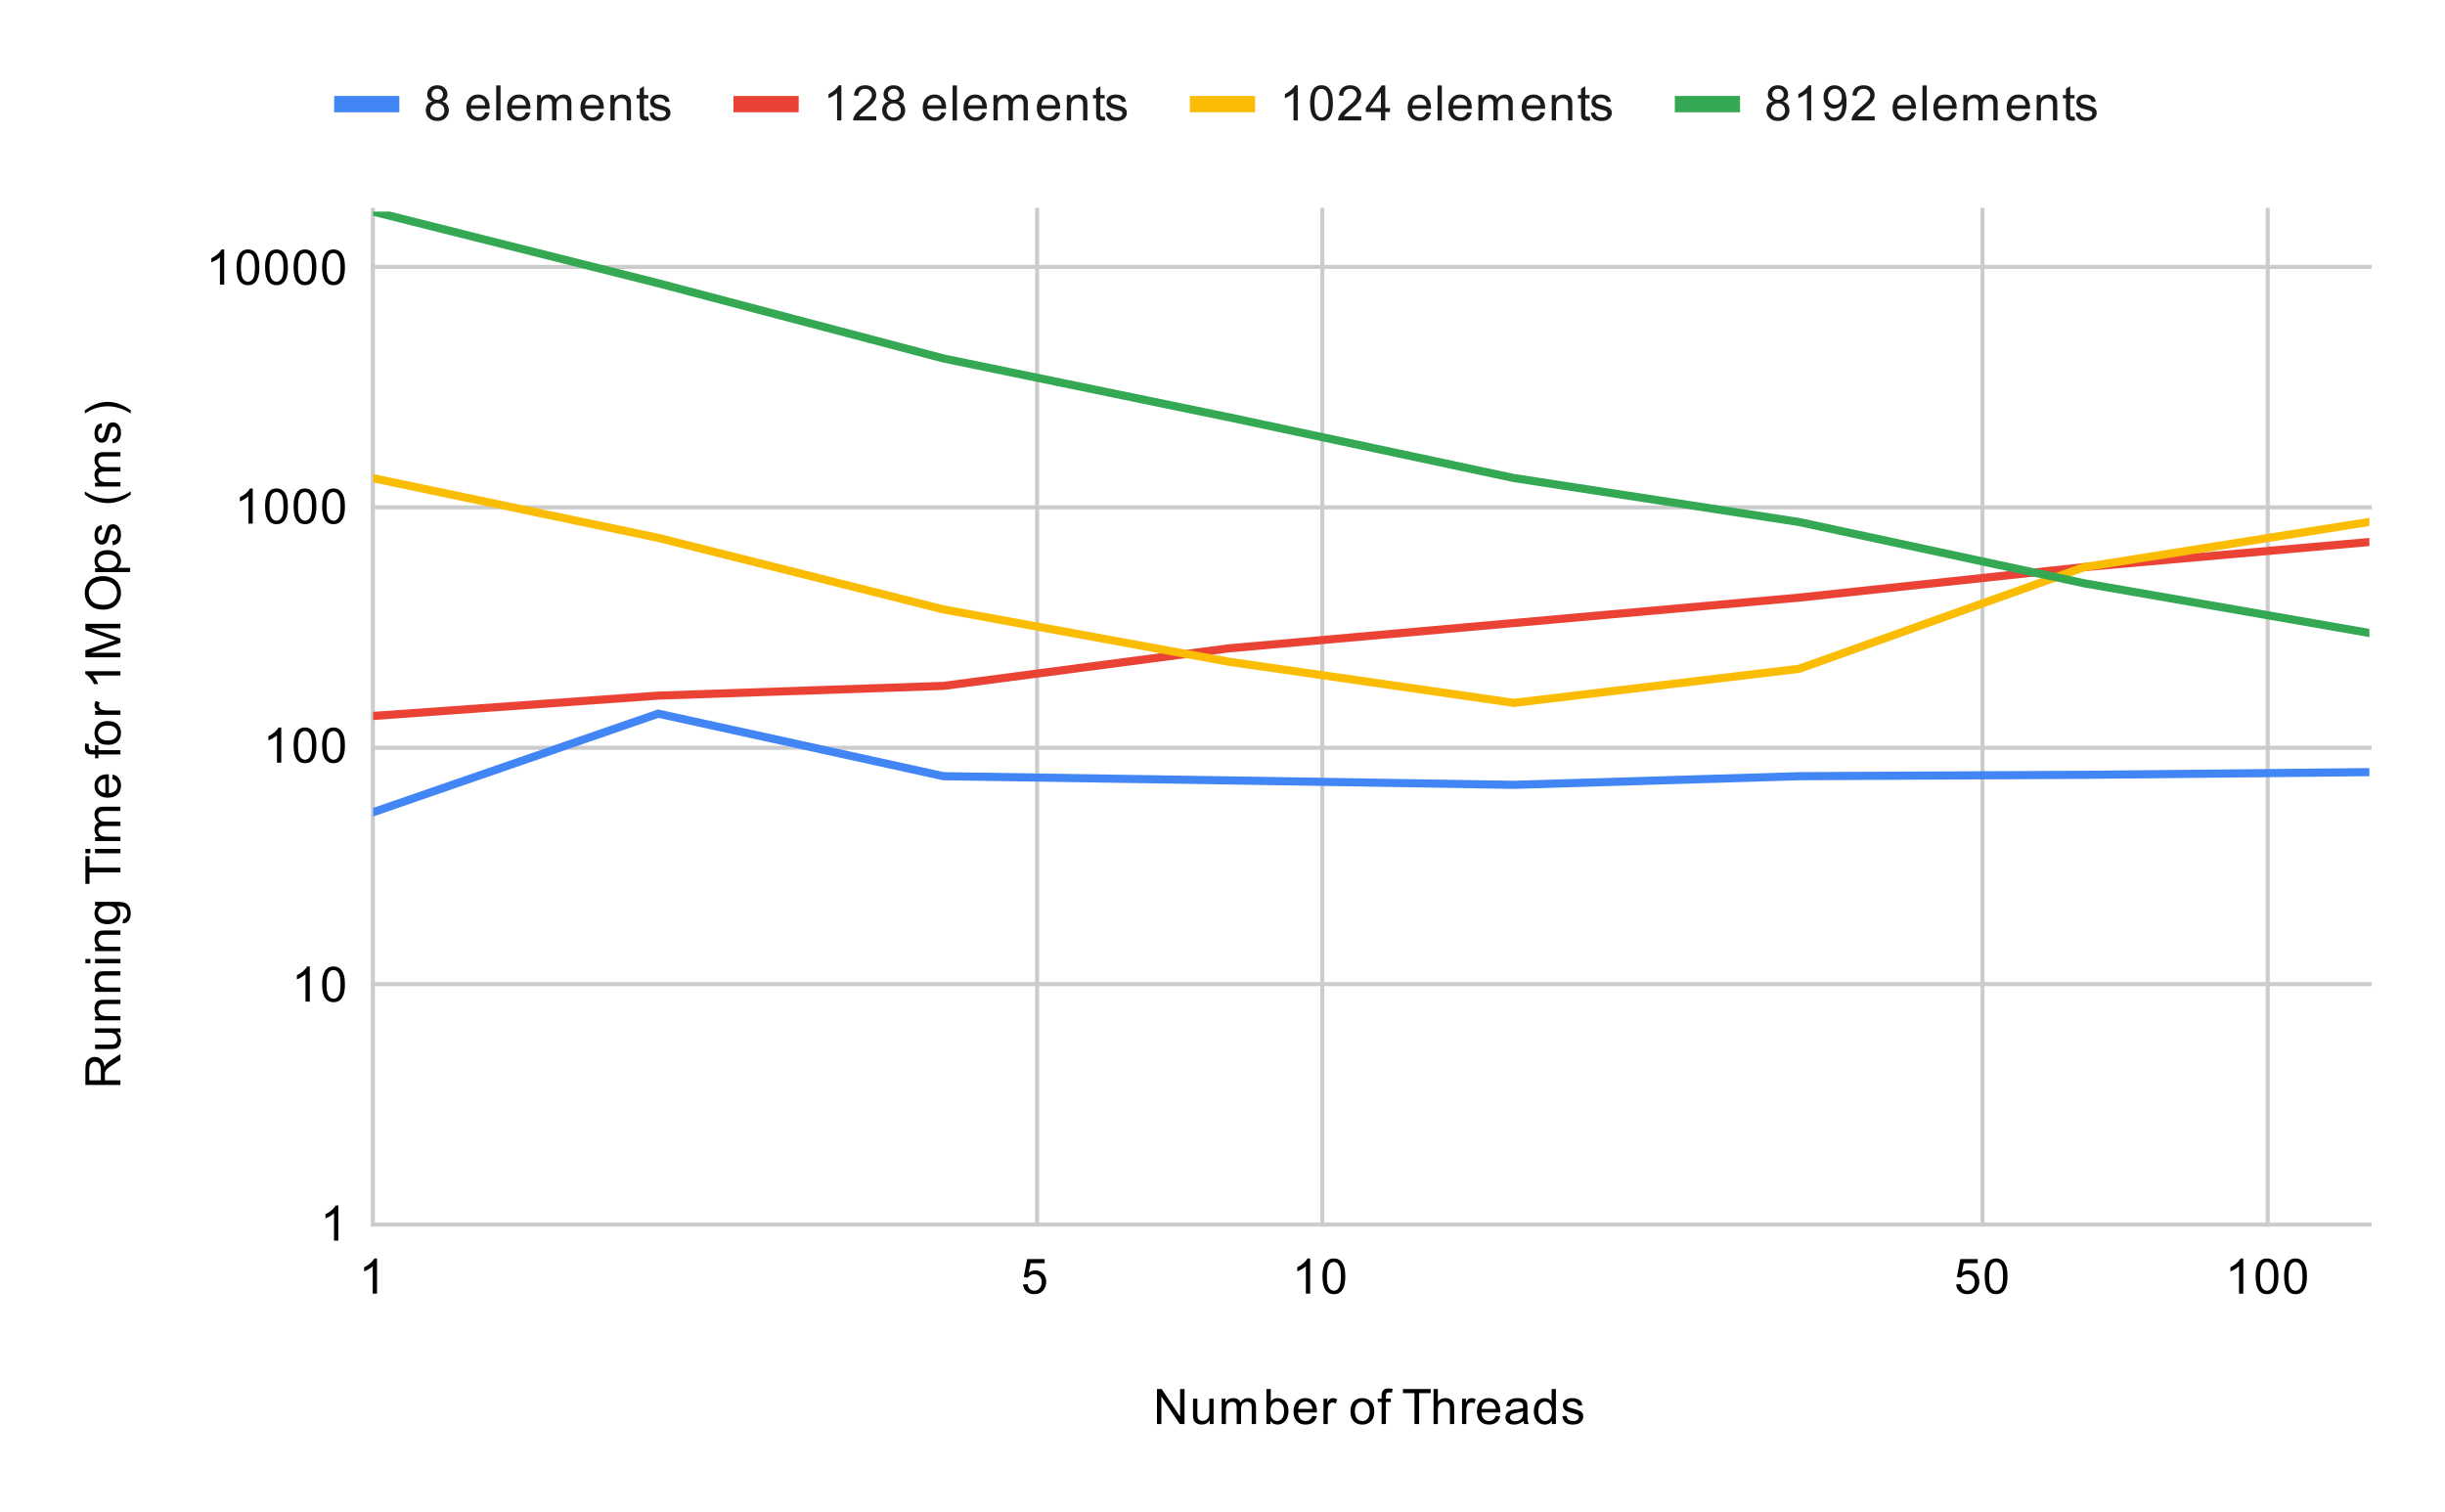 <svg version="1.1" viewBox="0.0 0.0 600.0 371.0" fill="none" stroke="none" stroke-linecap="square" stroke-miterlimit="10" width="600" height="371" xmlns:xlink="http://www.w3.org/1999/xlink" xmlns="http://www.w3.org/2000/svg"><path fill="#ffffff" d="M0 0L600.0 0L600.0 371.0L0 371.0L0 0Z" fill-rule="nonzero"/><path stroke="#cccccc" stroke-width="1.0" stroke-linecap="butt" d="M91.5 51.5L91.5 300.5" fill-rule="nonzero"/><path stroke="#cccccc" stroke-width="1.0" stroke-linecap="butt" d="M254.5 51.5L254.5 300.5" fill-rule="nonzero"/><path stroke="#cccccc" stroke-width="1.0" stroke-linecap="butt" d="M324.5 51.5L324.5 300.5" fill-rule="nonzero"/><path stroke="#cccccc" stroke-width="1.0" stroke-linecap="butt" d="M486.5 51.5L486.5 300.5" fill-rule="nonzero"/><path stroke="#cccccc" stroke-width="1.0" stroke-linecap="butt" d="M556.5 51.5L556.5 300.5" fill-rule="nonzero"/><path stroke="#cccccc" stroke-width="1.0" stroke-linecap="butt" d="M91.5 300.5L581.5 300.5" fill-rule="nonzero"/><path stroke="#cccccc" stroke-width="1.0" stroke-linecap="butt" d="M91.5 241.5L581.5 241.5" fill-rule="nonzero"/><path stroke="#cccccc" stroke-width="1.0" stroke-linecap="butt" d="M91.5 183.5L581.5 183.5" fill-rule="nonzero"/><path stroke="#cccccc" stroke-width="1.0" stroke-linecap="butt" d="M91.5 124.5L581.5 124.5" fill-rule="nonzero"/><path stroke="#cccccc" stroke-width="1.0" stroke-linecap="butt" d="M91.5 65.5L581.5 65.5" fill-rule="nonzero"/><clipPath id="id_0"><path d="M91.55 51.917L581.45 51.917L581.45 300.45L91.55 300.45L91.55 51.917Z" clip-rule="nonzero"/></clipPath><path stroke="#4285f4" stroke-width="2.0" stroke-linecap="butt" clip-path="url(#id_0)" d="M91.55 199.318L161.536 175.128L231.521 190.474L301.507 191.514L371.493 192.598L441.479 190.474L511.464 190.137L581.45 189.475" fill-rule="nonzero"/><path stroke="#ea4335" stroke-width="2.0" stroke-linecap="butt" clip-path="url(#id_0)" d="M91.55 175.692L161.536 170.701L231.521 168.316L301.507 159.103L371.493 152.89L441.479 146.653L511.464 139.173L581.45 133.004" fill-rule="nonzero"/><path stroke="#fbbc04" stroke-width="2.0" stroke-linecap="butt" clip-path="url(#id_0)" d="M91.55 117.346L161.536 131.993L231.521 149.547L301.507 162.377L371.493 172.481L441.479 164.127L511.464 139.173L581.45 128.071" fill-rule="nonzero"/><path stroke="#34a853" stroke-width="2.0" stroke-linecap="butt" clip-path="url(#id_0)" d="M91.55 51.917L161.536 69.508L231.521 87.964L301.507 102.387L371.493 117.307L441.479 128.101L511.464 143.138L581.45 155.333" fill-rule="nonzero"/><path fill="#000000" fill-opacity="0.0" clip-path="url(#id_0)" d="M94.55 199.318C94.55 200.975 93.207 202.318 91.55 202.318C89.893 202.318 88.55 200.975 88.55 199.318C88.55 197.661 89.893 196.318 91.55 196.318C93.207 196.318 94.55 197.661 94.55 199.318Z" fill-rule="nonzero"/><path fill="#000000" fill-opacity="0.0" clip-path="url(#id_0)" d="M164.536 175.128C164.536 176.785 163.193 178.128 161.536 178.128C159.879 178.128 158.536 176.785 158.536 175.128C158.536 173.471 159.879 172.128 161.536 172.128C163.193 172.128 164.536 173.471 164.536 175.128Z" fill-rule="nonzero"/><path fill="#000000" fill-opacity="0.0" clip-path="url(#id_0)" d="M234.521 190.474C234.521 192.131 233.178 193.474 231.521 193.474C229.865 193.474 228.521 192.131 228.521 190.474C228.521 188.818 229.865 187.474 231.521 187.474C233.178 187.474 234.521 188.818 234.521 190.474Z" fill-rule="nonzero"/><path fill="#000000" fill-opacity="0.0" clip-path="url(#id_0)" d="M304.507 191.514C304.507 193.171 303.164 194.514 301.507 194.514C299.85 194.514 298.507 193.171 298.507 191.514C298.507 189.857 299.85 188.514 301.507 188.514C303.164 188.514 304.507 189.857 304.507 191.514Z" fill-rule="nonzero"/><path fill="#000000" fill-opacity="0.0" clip-path="url(#id_0)" d="M374.493 192.598C374.493 194.255 373.15 195.598 371.493 195.598C369.836 195.598 368.493 194.255 368.493 192.598C368.493 190.941 369.836 189.598 371.493 189.598C373.15 189.598 374.493 190.941 374.493 192.598Z" fill-rule="nonzero"/><path fill="#000000" fill-opacity="0.0" clip-path="url(#id_0)" d="M444.479 190.474C444.479 192.131 443.135 193.474 441.479 193.474C439.822 193.474 438.479 192.131 438.479 190.474C438.479 188.818 439.822 187.474 441.479 187.474C443.135 187.474 444.479 188.818 444.479 190.474Z" fill-rule="nonzero"/><path fill="#000000" fill-opacity="0.0" clip-path="url(#id_0)" d="M514.464 190.137C514.464 191.794 513.121 193.137 511.464 193.137C509.807 193.137 508.464 191.794 508.464 190.137C508.464 188.48 509.807 187.137 511.464 187.137C513.121 187.137 514.464 188.48 514.464 190.137Z" fill-rule="nonzero"/><path fill="#000000" fill-opacity="0.0" clip-path="url(#id_0)" d="M584.45 189.475C584.45 191.132 583.107 192.475 581.45 192.475C579.793 192.475 578.45 191.132 578.45 189.475C578.45 187.819 579.793 186.475 581.45 186.475C583.107 186.475 584.45 187.819 584.45 189.475Z" fill-rule="nonzero"/><path fill="#000000" fill-opacity="0.0" clip-path="url(#id_0)" d="M94.55 175.692C94.55 177.349 93.207 178.692 91.55 178.692C89.893 178.692 88.55 177.349 88.55 175.692C88.55 174.035 89.893 172.692 91.55 172.692C93.207 172.692 94.55 174.035 94.55 175.692Z" fill-rule="nonzero"/><path fill="#000000" fill-opacity="0.0" clip-path="url(#id_0)" d="M164.536 170.701C164.536 172.358 163.193 173.701 161.536 173.701C159.879 173.701 158.536 172.358 158.536 170.701C158.536 169.045 159.879 167.701 161.536 167.701C163.193 167.701 164.536 169.045 164.536 170.701Z" fill-rule="nonzero"/><path fill="#000000" fill-opacity="0.0" clip-path="url(#id_0)" d="M234.521 168.316C234.521 169.973 233.178 171.316 231.521 171.316C229.865 171.316 228.521 169.973 228.521 168.316C228.521 166.659 229.865 165.316 231.521 165.316C233.178 165.316 234.521 166.659 234.521 168.316Z" fill-rule="nonzero"/><path fill="#000000" fill-opacity="0.0" clip-path="url(#id_0)" d="M304.507 159.103C304.507 160.76 303.164 162.103 301.507 162.103C299.85 162.103 298.507 160.76 298.507 159.103C298.507 157.446 299.85 156.103 301.507 156.103C303.164 156.103 304.507 157.446 304.507 159.103Z" fill-rule="nonzero"/><path fill="#000000" fill-opacity="0.0" clip-path="url(#id_0)" d="M374.493 152.89C374.493 154.547 373.15 155.89 371.493 155.89C369.836 155.89 368.493 154.547 368.493 152.89C368.493 151.233 369.836 149.89 371.493 149.89C373.15 149.89 374.493 151.233 374.493 152.89Z" fill-rule="nonzero"/><path fill="#000000" fill-opacity="0.0" clip-path="url(#id_0)" d="M444.479 146.653C444.479 148.31 443.135 149.653 441.479 149.653C439.822 149.653 438.479 148.31 438.479 146.653C438.479 144.996 439.822 143.653 441.479 143.653C443.135 143.653 444.479 144.996 444.479 146.653Z" fill-rule="nonzero"/><path fill="#000000" fill-opacity="0.0" clip-path="url(#id_0)" d="M514.464 139.173C514.464 140.83 513.121 142.173 511.464 142.173C509.807 142.173 508.464 140.83 508.464 139.173C508.464 137.516 509.807 136.173 511.464 136.173C513.121 136.173 514.464 137.516 514.464 139.173Z" fill-rule="nonzero"/><path fill="#000000" fill-opacity="0.0" clip-path="url(#id_0)" d="M584.45 133.004C584.45 134.661 583.107 136.004 581.45 136.004C579.793 136.004 578.45 134.661 578.45 133.004C578.45 131.348 579.793 130.004 581.45 130.004C583.107 130.004 584.45 131.348 584.45 133.004Z" fill-rule="nonzero"/><path fill="#000000" fill-opacity="0.0" clip-path="url(#id_0)" d="M94.55 117.346C94.55 119.003 93.207 120.346 91.55 120.346C89.893 120.346 88.55 119.003 88.55 117.346C88.55 115.689 89.893 114.346 91.55 114.346C93.207 114.346 94.55 115.689 94.55 117.346Z" fill-rule="nonzero"/><path fill="#000000" fill-opacity="0.0" clip-path="url(#id_0)" d="M164.536 131.993C164.536 133.65 163.193 134.993 161.536 134.993C159.879 134.993 158.536 133.65 158.536 131.993C158.536 130.336 159.879 128.993 161.536 128.993C163.193 128.993 164.536 130.336 164.536 131.993Z" fill-rule="nonzero"/><path fill="#000000" fill-opacity="0.0" clip-path="url(#id_0)" d="M234.521 149.547C234.521 151.203 233.178 152.547 231.521 152.547C229.865 152.547 228.521 151.203 228.521 149.547C228.521 147.89 229.865 146.547 231.521 146.547C233.178 146.547 234.521 147.89 234.521 149.547Z" fill-rule="nonzero"/><path fill="#000000" fill-opacity="0.0" clip-path="url(#id_0)" d="M304.507 162.377C304.507 164.034 303.164 165.377 301.507 165.377C299.85 165.377 298.507 164.034 298.507 162.377C298.507 160.721 299.85 159.377 301.507 159.377C303.164 159.377 304.507 160.721 304.507 162.377Z" fill-rule="nonzero"/><path fill="#000000" fill-opacity="0.0" clip-path="url(#id_0)" d="M374.493 172.481C374.493 174.138 373.15 175.481 371.493 175.481C369.836 175.481 368.493 174.138 368.493 172.481C368.493 170.824 369.836 169.481 371.493 169.481C373.15 169.481 374.493 170.824 374.493 172.481Z" fill-rule="nonzero"/><path fill="#000000" fill-opacity="0.0" clip-path="url(#id_0)" d="M444.479 164.127C444.479 165.784 443.135 167.127 441.479 167.127C439.822 167.127 438.479 165.784 438.479 164.127C438.479 162.47 439.822 161.127 441.479 161.127C443.135 161.127 444.479 162.47 444.479 164.127Z" fill-rule="nonzero"/><path fill="#000000" fill-opacity="0.0" clip-path="url(#id_0)" d="M514.464 139.173C514.464 140.83 513.121 142.173 511.464 142.173C509.807 142.173 508.464 140.83 508.464 139.173C508.464 137.516 509.807 136.173 511.464 136.173C513.121 136.173 514.464 137.516 514.464 139.173Z" fill-rule="nonzero"/><path fill="#000000" fill-opacity="0.0" clip-path="url(#id_0)" d="M584.45 128.071C584.45 129.728 583.107 131.071 581.45 131.071C579.793 131.071 578.45 129.728 578.45 128.071C578.45 126.415 579.793 125.071 581.45 125.071C583.107 125.071 584.45 126.415 584.45 128.071Z" fill-rule="nonzero"/><path fill="#000000" fill-opacity="0.0" clip-path="url(#id_0)" d="M94.55 51.917C94.55 53.574 93.207 54.917 91.55 54.917C89.893 54.917 88.55 53.574 88.55 51.917C88.55 50.26 89.893 48.917 91.55 48.917C93.207 48.917 94.55 50.26 94.55 51.917Z" fill-rule="nonzero"/><path fill="#000000" fill-opacity="0.0" clip-path="url(#id_0)" d="M164.536 69.508C164.536 71.165 163.193 72.508 161.536 72.508C159.879 72.508 158.536 71.165 158.536 69.508C158.536 67.851 159.879 66.508 161.536 66.508C163.193 66.508 164.536 67.851 164.536 69.508Z" fill-rule="nonzero"/><path fill="#000000" fill-opacity="0.0" clip-path="url(#id_0)" d="M234.521 87.964C234.521 89.621 233.178 90.964 231.521 90.964C229.865 90.964 228.521 89.621 228.521 87.964C228.521 86.308 229.865 84.964 231.521 84.964C233.178 84.964 234.521 86.308 234.521 87.964Z" fill-rule="nonzero"/><path fill="#000000" fill-opacity="0.0" clip-path="url(#id_0)" d="M304.507 102.387C304.507 104.043 303.164 105.387 301.507 105.387C299.85 105.387 298.507 104.043 298.507 102.387C298.507 100.73 299.85 99.387 301.507 99.387C303.164 99.387 304.507 100.73 304.507 102.387Z" fill-rule="nonzero"/><path fill="#000000" fill-opacity="0.0" clip-path="url(#id_0)" d="M374.493 117.307C374.493 118.964 373.15 120.307 371.493 120.307C369.836 120.307 368.493 118.964 368.493 117.307C368.493 115.651 369.836 114.307 371.493 114.307C373.15 114.307 374.493 115.651 374.493 117.307Z" fill-rule="nonzero"/><path fill="#000000" fill-opacity="0.0" clip-path="url(#id_0)" d="M444.479 128.101C444.479 129.758 443.135 131.101 441.479 131.101C439.822 131.101 438.479 129.758 438.479 128.101C438.479 126.444 439.822 125.101 441.479 125.101C443.135 125.101 444.479 126.444 444.479 128.101Z" fill-rule="nonzero"/><path fill="#000000" fill-opacity="0.0" clip-path="url(#id_0)" d="M514.464 143.138C514.464 144.794 513.121 146.138 511.464 146.138C509.807 146.138 508.464 144.794 508.464 143.138C508.464 141.481 509.807 140.138 511.464 140.138C513.121 140.138 514.464 141.481 514.464 143.138Z" fill-rule="nonzero"/><path fill="#000000" fill-opacity="0.0" clip-path="url(#id_0)" d="M584.45 155.333C584.45 156.99 583.107 158.333 581.45 158.333C579.793 158.333 578.45 156.99 578.45 155.333C578.45 153.676 579.793 152.333 581.45 152.333C583.107 152.333 584.45 153.676 584.45 155.333Z" fill-rule="nonzero"/><path fill="#000000" d="M283.922 349.45L283.922 340.856L285.078 340.856L289.594 347.606L289.594 340.856L290.688 340.856L290.688 349.45L289.516 349.45L285.0 342.7L285.0 349.45L283.922 349.45ZM296.875 349.45L296.875 348.528Q296.141 349.591 294.891 349.591Q294.344 349.591 293.859 349.387Q293.391 349.169 293.156 348.856Q292.922 348.528 292.828 348.059Q292.766 347.762 292.766 347.075L292.766 343.231L293.828 343.231L293.828 346.684Q293.828 347.497 293.891 347.794Q293.984 348.2 294.297 348.45Q294.625 348.684 295.109 348.684Q295.578 348.684 295.984 348.45Q296.406 348.2 296.578 347.778Q296.766 347.356 296.766 346.559L296.766 343.231L297.812 343.231L297.812 349.45L296.875 349.45ZM299.797 349.45L299.797 343.231L300.734 343.231L300.734 344.106Q301.031 343.637 301.516 343.372Q302.0 343.091 302.625 343.091Q303.312 343.091 303.75 343.372Q304.203 343.653 304.375 344.169Q305.125 343.091 306.297 343.091Q307.234 343.091 307.719 343.606Q308.219 344.106 308.219 345.184L308.219 349.45L307.172 349.45L307.172 345.528Q307.172 344.903 307.062 344.622Q306.969 344.341 306.703 344.169Q306.438 343.997 306.062 343.997Q305.406 343.997 304.969 344.434Q304.547 344.872 304.547 345.841L304.547 349.45L303.484 349.45L303.484 345.403Q303.484 344.7 303.219 344.356Q302.969 343.997 302.391 343.997Q301.938 343.997 301.562 344.231Q301.188 344.466 301.016 344.919Q300.844 345.372 300.844 346.216L300.844 349.45L299.797 349.45ZM311.766 349.45L310.781 349.45L310.781 340.856L311.844 340.856L311.844 343.919Q312.516 343.091 313.547 343.091Q314.125 343.091 314.625 343.325Q315.141 343.544 315.469 343.966Q315.812 344.387 316.0 344.981Q316.188 345.575 316.188 346.247Q316.188 347.841 315.391 348.716Q314.594 349.591 313.5 349.591Q312.391 349.591 311.766 348.669L311.766 349.45ZM311.75 346.294Q311.75 347.403 312.062 347.903Q312.562 348.716 313.406 348.716Q314.094 348.716 314.594 348.122Q315.109 347.528 315.109 346.325Q315.109 345.106 314.625 344.528Q314.141 343.95 313.453 343.95Q312.766 343.95 312.25 344.559Q311.75 345.153 311.75 346.294ZM322.047 347.45L323.141 347.575Q322.891 348.528 322.188 349.059Q321.484 349.591 320.406 349.591Q319.047 349.591 318.234 348.747Q317.438 347.903 317.438 346.387Q317.438 344.825 318.25 343.966Q319.062 343.091 320.344 343.091Q321.594 343.091 322.375 343.934Q323.172 344.778 323.172 346.325Q323.172 346.419 323.172 346.606L318.531 346.606Q318.594 347.637 319.109 348.184Q319.625 348.716 320.406 348.716Q320.984 348.716 321.391 348.419Q321.812 348.106 322.047 347.45ZM318.594 345.747L322.062 345.747Q322.0 344.95 321.672 344.559Q321.156 343.95 320.359 343.95Q319.625 343.95 319.125 344.434Q318.641 344.919 318.594 345.747ZM324.781 349.45L324.781 343.231L325.734 343.231L325.734 344.169Q326.094 343.512 326.391 343.309Q326.703 343.091 327.078 343.091Q327.609 343.091 328.156 343.419L327.797 344.403Q327.406 344.169 327.031 344.169Q326.672 344.169 326.391 344.387Q326.125 344.591 326.016 344.966Q325.828 345.528 325.828 346.184L325.828 349.45L324.781 349.45ZM331.406 346.341Q331.406 344.606 332.359 343.778Q333.156 343.091 334.312 343.091Q335.594 343.091 336.406 343.934Q337.234 344.762 337.234 346.247Q337.234 347.45 336.875 348.137Q336.516 348.825 335.812 349.216Q335.125 349.591 334.312 349.591Q333.016 349.591 332.203 348.762Q331.406 347.919 331.406 346.341ZM332.484 346.341Q332.484 347.528 333.0 348.122Q333.531 348.716 334.312 348.716Q335.109 348.716 335.625 348.122Q336.141 347.528 336.141 346.309Q336.141 345.153 335.609 344.559Q335.094 343.966 334.312 343.966Q333.531 343.966 333.0 344.559Q332.484 345.137 332.484 346.341ZM339.047 349.45L339.047 344.044L338.109 344.044L338.109 343.231L339.047 343.231L339.047 342.559Q339.047 341.934 339.156 341.637Q339.312 341.216 339.688 340.966Q340.078 340.716 340.766 340.716Q341.219 340.716 341.75 340.825L341.594 341.731Q341.266 341.684 340.969 341.684Q340.484 341.684 340.281 341.887Q340.094 342.091 340.094 342.653L340.094 343.231L341.312 343.231L341.312 344.044L340.094 344.044L340.094 349.45L339.047 349.45ZM347.109 349.45L347.109 341.872L344.281 341.872L344.281 340.856L351.094 340.856L351.094 341.872L348.25 341.872L348.25 349.45L347.109 349.45ZM351.797 349.45L351.797 340.856L352.844 340.856L352.844 343.934Q353.578 343.091 354.703 343.091Q355.406 343.091 355.906 343.372Q356.422 343.637 356.641 344.122Q356.859 344.591 356.859 345.512L356.859 349.45L355.812 349.45L355.812 345.512Q355.812 344.716 355.469 344.356Q355.125 343.997 354.5 343.997Q354.031 343.997 353.609 344.247Q353.203 344.481 353.016 344.903Q352.844 345.309 352.844 346.044L352.844 349.45L351.797 349.45ZM358.781 349.45L358.781 343.231L359.734 343.231L359.734 344.169Q360.094 343.512 360.391 343.309Q360.703 343.091 361.078 343.091Q361.609 343.091 362.156 343.419L361.797 344.403Q361.406 344.169 361.031 344.169Q360.672 344.169 360.391 344.387Q360.125 344.591 360.016 344.966Q359.828 345.528 359.828 346.184L359.828 349.45L358.781 349.45ZM367.047 347.45L368.141 347.575Q367.891 348.528 367.188 349.059Q366.484 349.591 365.406 349.591Q364.047 349.591 363.234 348.747Q362.438 347.903 362.438 346.387Q362.438 344.825 363.25 343.966Q364.062 343.091 365.344 343.091Q366.594 343.091 367.375 343.934Q368.172 344.778 368.172 346.325Q368.172 346.419 368.172 346.606L363.531 346.606Q363.594 347.637 364.109 348.184Q364.625 348.716 365.406 348.716Q365.984 348.716 366.391 348.419Q366.812 348.106 367.047 347.45ZM363.594 345.747L367.062 345.747Q367.0 344.95 366.672 344.559Q366.156 343.95 365.359 343.95Q364.625 343.95 364.125 344.434Q363.641 344.919 363.594 345.747ZM373.859 348.684Q373.266 349.184 372.719 349.387Q372.188 349.591 371.562 349.591Q370.531 349.591 369.984 349.091Q369.438 348.591 369.438 347.809Q369.438 347.356 369.641 346.981Q369.844 346.591 370.188 346.372Q370.531 346.137 370.953 346.028Q371.25 345.934 371.891 345.856Q373.156 345.716 373.766 345.497Q373.766 345.278 373.766 345.231Q373.766 344.575 373.469 344.309Q373.062 343.966 372.266 343.966Q371.531 343.966 371.172 344.231Q370.812 344.481 370.641 345.137L369.609 344.997Q369.75 344.341 370.078 343.934Q370.406 343.528 371.016 343.309Q371.625 343.091 372.422 343.091Q373.219 343.091 373.719 343.278Q374.219 343.466 374.453 343.747Q374.688 344.028 374.781 344.466Q374.828 344.731 374.828 345.434L374.828 346.841Q374.828 348.309 374.891 348.7Q374.969 349.091 375.172 349.45L374.062 349.45Q373.906 349.122 373.859 348.684ZM373.766 346.325Q373.188 346.559 372.047 346.731Q371.391 346.825 371.125 346.95Q370.859 347.059 370.703 347.278Q370.562 347.497 370.562 347.778Q370.562 348.2 370.875 348.481Q371.203 348.762 371.812 348.762Q372.422 348.762 372.891 348.497Q373.375 348.231 373.594 347.762Q373.766 347.403 373.766 346.716L373.766 346.325ZM380.828 349.45L380.828 348.669Q380.234 349.591 379.094 349.591Q378.344 349.591 377.719 349.184Q377.094 348.762 376.75 348.028Q376.406 347.294 376.406 346.341Q376.406 345.419 376.719 344.653Q377.031 343.887 377.656 343.497Q378.281 343.091 379.047 343.091Q379.609 343.091 380.047 343.325Q380.484 343.559 380.766 343.934L380.766 340.856L381.812 340.856L381.812 349.45L380.828 349.45ZM377.5 346.341Q377.5 347.544 378.0 348.137Q378.5 348.716 379.188 348.716Q379.875 348.716 380.359 348.153Q380.844 347.591 380.844 346.434Q380.844 345.153 380.344 344.559Q379.859 343.966 379.141 343.966Q378.438 343.966 377.969 344.544Q377.5 345.106 377.5 346.341ZM383.375 347.591L384.406 347.434Q384.5 348.059 384.891 348.387Q385.297 348.716 386.031 348.716Q386.75 348.716 387.094 348.434Q387.453 348.137 387.453 347.731Q387.453 347.372 387.141 347.169Q386.922 347.028 386.062 346.809Q384.906 346.512 384.453 346.309Q384.016 346.091 383.781 345.716Q383.547 345.341 383.547 344.872Q383.547 344.466 383.734 344.106Q383.922 343.747 384.25 343.512Q384.5 343.341 384.922 343.216Q385.344 343.091 385.844 343.091Q386.562 343.091 387.109 343.309Q387.672 343.512 387.938 343.872Q388.203 344.231 388.297 344.825L387.266 344.966Q387.203 344.497 386.859 344.231Q386.531 343.95 385.906 343.95Q385.188 343.95 384.875 344.2Q384.562 344.434 384.562 344.762Q384.562 344.966 384.688 345.122Q384.828 345.294 385.094 345.403Q385.25 345.466 386.031 345.669Q387.156 345.981 387.594 346.169Q388.031 346.356 388.281 346.716Q388.531 347.075 388.531 347.622Q388.531 348.153 388.219 348.622Q387.922 349.075 387.344 349.341Q386.766 349.591 386.031 349.591Q384.812 349.591 384.172 349.091Q383.547 348.575 383.375 347.591Z" fill-rule="nonzero"/><path fill="#000000" d="M29.55 266.246L20.956 266.246L20.956 262.433Q20.956 261.277 21.191 260.683Q21.425 260.09 22.019 259.73Q22.597 259.371 23.3 259.371Q24.222 259.371 24.847 259.965Q25.472 260.558 25.644 261.793Q25.863 261.34 26.066 261.105Q26.519 260.605 27.206 260.168L29.55 258.668L29.55 260.105L27.769 261.23Q26.988 261.73 26.581 262.058Q26.175 262.371 26.019 262.636Q25.847 262.886 25.769 263.152Q25.738 263.34 25.738 263.777L25.738 265.105L29.55 265.105L29.55 266.246ZM24.753 265.105L24.753 262.652Q24.753 261.886 24.597 261.449Q24.425 260.996 24.081 260.777Q23.722 260.543 23.3 260.543Q22.691 260.543 22.3 260.996Q21.909 261.433 21.909 262.386L21.909 265.105L24.753 265.105ZM29.55 253.308L28.628 253.308Q29.691 254.043 29.691 255.293Q29.691 255.84 29.488 256.324Q29.269 256.793 28.956 257.027Q28.628 257.261 28.159 257.355Q27.863 257.418 27.175 257.418L23.331 257.418L23.331 256.355L26.784 256.355Q27.597 256.355 27.894 256.293Q28.3 256.199 28.55 255.886Q28.784 255.558 28.784 255.074Q28.784 254.605 28.55 254.199Q28.3 253.777 27.878 253.605Q27.456 253.418 26.659 253.418L23.331 253.418L23.331 252.371L29.55 252.371L29.55 253.308ZM29.55 250.386L23.331 250.386L23.331 249.449L24.206 249.449Q23.191 248.761 23.191 247.465Q23.191 246.902 23.394 246.433Q23.597 245.949 23.925 245.715Q24.253 245.48 24.691 245.386Q24.988 245.34 25.722 245.34L29.55 245.34L29.55 246.386L25.769 246.386Q25.113 246.386 24.8 246.511Q24.488 246.636 24.3 246.949Q24.097 247.261 24.097 247.683Q24.097 248.355 24.534 248.855Q24.956 249.34 26.144 249.34L29.55 249.34L29.55 250.386ZM29.55 243.386L23.331 243.386L23.331 242.449L24.206 242.449Q23.191 241.761 23.191 240.465Q23.191 239.902 23.394 239.433Q23.597 238.949 23.925 238.715Q24.253 238.48 24.691 238.386Q24.988 238.34 25.722 238.34L29.55 238.34L29.55 239.386L25.769 239.386Q25.113 239.386 24.8 239.511Q24.488 239.636 24.3 239.949Q24.097 240.261 24.097 240.683Q24.097 241.355 24.534 241.855Q24.956 242.34 26.144 242.34L29.55 242.34L29.55 243.386ZM22.175 236.386L20.956 236.386L20.956 235.324L22.175 235.324L22.175 236.386ZM29.55 236.386L23.331 236.386L23.331 235.324L29.55 235.324L29.55 236.386ZM29.55 233.386L23.331 233.386L23.331 232.449L24.206 232.449Q23.191 231.761 23.191 230.465Q23.191 229.902 23.394 229.433Q23.597 228.949 23.925 228.715Q24.253 228.48 24.691 228.386Q24.988 228.34 25.722 228.34L29.55 228.34L29.55 229.386L25.769 229.386Q25.113 229.386 24.8 229.511Q24.488 229.636 24.3 229.949Q24.097 230.261 24.097 230.683Q24.097 231.355 24.534 231.855Q24.956 232.34 26.144 232.34L29.55 232.34L29.55 233.386ZM30.066 226.59L30.222 225.558Q30.691 225.496 30.909 225.199Q31.206 224.808 31.206 224.136Q31.206 223.402 30.909 223.011Q30.613 222.605 30.097 222.465Q29.769 222.371 28.738 222.386Q29.55 223.074 29.55 224.105Q29.55 225.386 28.628 226.09Q27.691 226.793 26.409 226.793Q25.519 226.793 24.769 226.48Q24.003 226.152 23.597 225.543Q23.191 224.933 23.191 224.105Q23.191 222.996 24.081 222.277L23.331 222.277L23.331 221.308L28.706 221.308Q30.159 221.308 30.769 221.605Q31.378 221.902 31.722 222.543Q32.081 223.183 32.081 224.121Q32.081 225.23 31.581 225.918Q31.081 226.605 30.066 226.59ZM26.331 225.715Q27.55 225.715 28.113 225.23Q28.675 224.746 28.675 224.011Q28.675 223.277 28.113 222.793Q27.55 222.293 26.363 222.293Q25.222 222.293 24.644 222.808Q24.066 223.308 24.066 224.027Q24.066 224.73 24.644 225.23Q25.206 225.715 26.331 225.715ZM29.55 214.074L21.972 214.074L21.972 216.902L20.956 216.902L20.956 210.09L21.972 210.09L21.972 212.933L29.55 212.933L29.55 214.074ZM22.175 209.386L20.956 209.386L20.956 208.324L22.175 208.324L22.175 209.386ZM29.55 209.386L23.331 209.386L23.331 208.324L29.55 208.324L29.55 209.386ZM29.55 206.386L23.331 206.386L23.331 205.449L24.206 205.449Q23.738 205.152 23.472 204.668Q23.191 204.183 23.191 203.558Q23.191 202.871 23.472 202.433Q23.753 201.98 24.269 201.808Q23.191 201.058 23.191 199.886Q23.191 198.949 23.706 198.465Q24.206 197.965 25.284 197.965L29.55 197.965L29.55 199.011L25.628 199.011Q25.003 199.011 24.722 199.121Q24.441 199.215 24.269 199.48Q24.097 199.746 24.097 200.121Q24.097 200.777 24.534 201.215Q24.972 201.636 25.941 201.636L29.55 201.636L29.55 202.699L25.503 202.699Q24.8 202.699 24.456 202.965Q24.097 203.215 24.097 203.793Q24.097 204.246 24.331 204.621Q24.566 204.996 25.019 205.168Q25.472 205.34 26.316 205.34L29.55 205.34L29.55 206.386ZM27.55 191.136L27.675 190.043Q28.628 190.293 29.159 190.996Q29.691 191.699 29.691 192.777Q29.691 194.136 28.847 194.949Q28.003 195.746 26.488 195.746Q24.925 195.746 24.066 194.933Q23.191 194.121 23.191 192.84Q23.191 191.59 24.034 190.808Q24.878 190.011 26.425 190.011Q26.519 190.011 26.706 190.011L26.706 194.652Q27.738 194.59 28.284 194.074Q28.816 193.558 28.816 192.777Q28.816 192.199 28.519 191.793Q28.206 191.371 27.55 191.136ZM25.847 194.59L25.847 191.121Q25.05 191.183 24.659 191.511Q24.05 192.027 24.05 192.824Q24.05 193.558 24.534 194.058Q25.019 194.543 25.847 194.59ZM29.55 185.136L24.144 185.136L24.144 186.074L23.331 186.074L23.331 185.136L22.659 185.136Q22.034 185.136 21.738 185.027Q21.316 184.871 21.066 184.496Q20.816 184.105 20.816 183.418Q20.816 182.965 20.925 182.433L21.831 182.59Q21.784 182.918 21.784 183.215Q21.784 183.699 21.988 183.902Q22.191 184.09 22.753 184.09L23.331 184.09L23.331 182.871L24.144 182.871L24.144 184.09L29.55 184.09L29.55 185.136ZM26.441 182.777Q24.706 182.777 23.878 181.824Q23.191 181.027 23.191 179.871Q23.191 178.59 24.034 177.777Q24.863 176.949 26.347 176.949Q27.55 176.949 28.238 177.308Q28.925 177.668 29.316 178.371Q29.691 179.058 29.691 179.871Q29.691 181.168 28.863 181.98Q28.019 182.777 26.441 182.777ZM26.441 181.699Q27.628 181.699 28.222 181.183Q28.816 180.652 28.816 179.871Q28.816 179.074 28.222 178.558Q27.628 178.043 26.409 178.043Q25.253 178.043 24.659 178.574Q24.066 179.09 24.066 179.871Q24.066 180.652 24.659 181.183Q25.238 181.699 26.441 181.699ZM29.55 175.402L23.331 175.402L23.331 174.449L24.269 174.449Q23.613 174.09 23.409 173.793Q23.191 173.48 23.191 173.105Q23.191 172.574 23.519 172.027L24.503 172.386Q24.269 172.777 24.269 173.152Q24.269 173.511 24.488 173.793Q24.691 174.058 25.066 174.168Q25.628 174.355 26.284 174.355L29.55 174.355L29.55 175.402ZM29.55 164.715L29.55 165.761L22.831 165.761Q23.191 166.152 23.566 166.777Q23.925 167.386 24.097 167.871L23.081 167.871Q22.659 166.996 22.081 166.34Q21.488 165.668 20.925 165.386L20.925 164.715L29.55 164.715ZM29.55 161.293L20.956 161.293L20.956 159.574L27.034 157.543Q27.894 157.261 28.316 157.136Q27.847 156.996 26.941 156.683L20.956 154.621L20.956 153.09L29.55 153.09L29.55 154.183L22.363 154.183L29.55 156.683L29.55 157.715L22.238 160.199L29.55 160.199L29.55 161.293ZM25.363 149.605Q23.222 149.605 22.019 148.465Q20.8 147.308 20.8 145.496Q20.8 144.293 21.378 143.34Q21.941 142.386 22.956 141.886Q23.972 141.386 25.269 141.386Q26.566 141.386 27.597 141.918Q28.628 142.449 29.159 143.418Q29.691 144.371 29.691 145.496Q29.691 146.715 29.113 147.668Q28.519 148.621 27.519 149.121Q26.503 149.605 25.363 149.605ZM25.378 148.433Q26.941 148.433 27.831 147.605Q28.722 146.761 28.722 145.496Q28.722 144.215 27.831 143.386Q26.925 142.558 25.253 142.558Q24.206 142.558 23.425 142.918Q22.644 143.261 22.222 143.949Q21.784 144.636 21.784 145.48Q21.784 146.683 22.613 147.558Q23.441 148.433 25.378 148.433ZM31.941 140.386L23.331 140.386L23.331 139.433L24.128 139.433Q23.659 139.09 23.425 138.668Q23.191 138.23 23.191 137.621Q23.191 136.824 23.597 136.215Q24.003 135.605 24.753 135.308Q25.503 134.996 26.394 134.996Q27.347 134.996 28.113 135.34Q28.878 135.668 29.284 136.324Q29.691 136.98 29.691 137.699Q29.691 138.23 29.472 138.652Q29.238 139.074 28.909 139.34L31.941 139.34L31.941 140.386ZM26.472 139.433Q27.675 139.433 28.253 138.949Q28.816 138.465 28.816 137.777Q28.816 137.074 28.222 136.574Q27.628 136.074 26.378 136.074Q25.191 136.074 24.613 136.558Q24.019 137.043 24.019 137.73Q24.019 138.402 24.644 138.918Q25.269 139.433 26.472 139.433ZM27.691 133.808L27.534 132.777Q28.159 132.683 28.488 132.293Q28.816 131.886 28.816 131.152Q28.816 130.433 28.534 130.09Q28.238 129.73 27.831 129.73Q27.472 129.73 27.269 130.043Q27.128 130.261 26.909 131.121Q26.613 132.277 26.409 132.73Q26.191 133.168 25.816 133.402Q25.441 133.636 24.972 133.636Q24.566 133.636 24.206 133.449Q23.847 133.261 23.613 132.933Q23.441 132.683 23.316 132.261Q23.191 131.84 23.191 131.34Q23.191 130.621 23.409 130.074Q23.613 129.511 23.972 129.246Q24.331 128.98 24.925 128.886L25.066 129.918Q24.597 129.98 24.331 130.324Q24.05 130.652 24.05 131.277Q24.05 131.996 24.3 132.308Q24.534 132.621 24.863 132.621Q25.066 132.621 25.222 132.496Q25.394 132.355 25.503 132.09Q25.566 131.933 25.769 131.152Q26.081 130.027 26.269 129.59Q26.456 129.152 26.816 128.902Q27.175 128.652 27.722 128.652Q28.253 128.652 28.722 128.965Q29.175 129.261 29.441 129.84Q29.691 130.418 29.691 131.152Q29.691 132.371 29.191 133.011Q28.675 133.636 27.691 133.808ZM32.081 121.371Q30.972 122.246 29.503 122.855Q28.019 123.449 26.441 123.449Q25.05 123.449 23.769 123.011Q22.284 122.48 20.816 121.371L20.816 120.621Q22.034 121.324 22.55 121.558Q23.363 121.918 24.238 122.121Q25.331 122.371 26.441 122.371Q29.269 122.371 32.081 120.621L32.081 121.371ZM29.55 119.386L23.331 119.386L23.331 118.449L24.206 118.449Q23.738 118.152 23.472 117.668Q23.191 117.183 23.191 116.558Q23.191 115.871 23.472 115.433Q23.753 114.98 24.269 114.808Q23.191 114.058 23.191 112.886Q23.191 111.949 23.706 111.465Q24.206 110.965 25.284 110.965L29.55 110.965L29.55 112.011L25.628 112.011Q25.003 112.011 24.722 112.121Q24.441 112.215 24.269 112.48Q24.097 112.746 24.097 113.121Q24.097 113.777 24.534 114.215Q24.972 114.636 25.941 114.636L29.55 114.636L29.55 115.699L25.503 115.699Q24.8 115.699 24.456 115.965Q24.097 116.215 24.097 116.793Q24.097 117.246 24.331 117.621Q24.566 117.996 25.019 118.168Q25.472 118.34 26.316 118.34L29.55 118.34L29.55 119.386ZM27.691 108.808L27.534 107.777Q28.159 107.683 28.488 107.293Q28.816 106.886 28.816 106.152Q28.816 105.433 28.534 105.09Q28.238 104.73 27.831 104.73Q27.472 104.73 27.269 105.043Q27.128 105.261 26.909 106.121Q26.613 107.277 26.409 107.73Q26.191 108.168 25.816 108.402Q25.441 108.636 24.972 108.636Q24.566 108.636 24.206 108.449Q23.847 108.261 23.613 107.933Q23.441 107.683 23.316 107.261Q23.191 106.84 23.191 106.34Q23.191 105.621 23.409 105.074Q23.613 104.511 23.972 104.246Q24.331 103.98 24.925 103.886L25.066 104.918Q24.597 104.98 24.331 105.324Q24.05 105.652 24.05 106.277Q24.05 106.996 24.3 107.308Q24.534 107.621 24.863 107.621Q25.066 107.621 25.222 107.496Q25.394 107.355 25.503 107.09Q25.566 106.933 25.769 106.152Q26.081 105.027 26.269 104.59Q26.456 104.152 26.816 103.902Q27.175 103.652 27.722 103.652Q28.253 103.652 28.722 103.965Q29.175 104.261 29.441 104.84Q29.691 105.418 29.691 106.152Q29.691 107.371 29.191 108.011Q28.675 108.636 27.691 108.808ZM32.081 100.699L32.081 101.449Q29.269 99.699 26.441 99.699Q25.347 99.699 24.253 99.949Q23.378 100.152 22.566 100.511Q22.05 100.746 20.816 101.449L20.816 100.699Q22.284 99.605 23.769 99.074Q25.05 98.621 26.441 98.621Q28.019 98.621 29.503 99.23Q30.972 99.84 32.081 100.699Z" fill-rule="nonzero"/><path fill="#000000" d="M83.019 304.45L81.972 304.45L81.972 297.731Q81.581 298.091 80.956 298.466Q80.347 298.825 79.862 298.997L79.862 297.981Q80.737 297.559 81.394 296.981Q82.066 296.387 82.347 295.825L83.019 295.825L83.019 304.45Z" fill-rule="nonzero"/><path fill="#000000" d="M76.019 245.798L74.972 245.798L74.972 239.08Q74.581 239.439 73.956 239.814Q73.347 240.173 72.862 240.345L72.862 239.33Q73.737 238.908 74.394 238.33Q75.066 237.736 75.347 237.173L76.019 237.173L76.019 245.798ZM79.05 241.564Q79.05 240.033 79.362 239.111Q79.675 238.173 80.284 237.673Q80.909 237.173 81.847 237.173Q82.534 237.173 83.05 237.455Q83.581 237.736 83.925 238.267Q84.269 238.783 84.456 239.533Q84.644 240.283 84.644 241.564Q84.644 243.08 84.331 244.001Q84.034 244.923 83.409 245.439Q82.8 245.939 81.847 245.939Q80.612 245.939 79.894 245.048Q79.05 243.986 79.05 241.564ZM80.128 241.564Q80.128 243.673 80.628 244.376Q81.128 245.08 81.847 245.08Q82.581 245.08 83.066 244.376Q83.566 243.673 83.566 241.564Q83.566 239.439 83.066 238.751Q82.581 238.048 81.831 238.048Q81.112 238.048 80.675 238.658Q80.128 239.439 80.128 241.564Z" fill-rule="nonzero"/><path fill="#000000" d="M69.019 187.147L67.972 187.147L67.972 180.428Q67.581 180.787 66.956 181.162Q66.347 181.522 65.862 181.693L65.862 180.678Q66.737 180.256 67.394 179.678Q68.066 179.084 68.347 178.522L69.019 178.522L69.019 187.147ZM72.05 182.912Q72.05 181.381 72.362 180.459Q72.675 179.522 73.284 179.022Q73.909 178.522 74.847 178.522Q75.534 178.522 76.05 178.803Q76.581 179.084 76.925 179.615Q77.269 180.131 77.456 180.881Q77.644 181.631 77.644 182.912Q77.644 184.428 77.331 185.35Q77.034 186.272 76.409 186.787Q75.8 187.287 74.847 187.287Q73.612 187.287 72.894 186.397Q72.05 185.334 72.05 182.912ZM73.128 182.912Q73.128 185.022 73.628 185.725Q74.128 186.428 74.847 186.428Q75.581 186.428 76.066 185.725Q76.566 185.022 76.566 182.912Q76.566 180.787 76.066 180.1Q75.581 179.397 74.831 179.397Q74.112 179.397 73.675 180.006Q73.128 180.787 73.128 182.912ZM79.05 182.912Q79.05 181.381 79.362 180.459Q79.675 179.522 80.284 179.022Q80.909 178.522 81.847 178.522Q82.534 178.522 83.05 178.803Q83.581 179.084 83.925 179.615Q84.269 180.131 84.456 180.881Q84.644 181.631 84.644 182.912Q84.644 184.428 84.331 185.35Q84.034 186.272 83.409 186.787Q82.8 187.287 81.847 187.287Q80.612 187.287 79.894 186.397Q79.05 185.334 79.05 182.912ZM80.128 182.912Q80.128 185.022 80.628 185.725Q81.128 186.428 81.847 186.428Q82.581 186.428 83.066 185.725Q83.566 185.022 83.566 182.912Q83.566 180.787 83.066 180.1Q82.581 179.397 81.831 179.397Q81.112 179.397 80.675 180.006Q80.128 180.787 80.128 182.912Z" fill-rule="nonzero"/><path fill="#000000" d="M62.019 128.495L60.972 128.495L60.972 121.776Q60.581 122.135 59.956 122.51Q59.347 122.87 58.862 123.042L58.862 122.026Q59.737 121.604 60.394 121.026Q61.066 120.432 61.347 119.87L62.019 119.87L62.019 128.495ZM65.05 124.26Q65.05 122.729 65.362 121.807Q65.675 120.87 66.284 120.37Q66.909 119.87 67.847 119.87Q68.534 119.87 69.05 120.151Q69.581 120.432 69.925 120.964Q70.269 121.479 70.456 122.229Q70.644 122.979 70.644 124.26Q70.644 125.776 70.331 126.698Q70.034 127.62 69.409 128.135Q68.8 128.635 67.847 128.635Q66.612 128.635 65.894 127.745Q65.05 126.682 65.05 124.26ZM66.128 124.26Q66.128 126.37 66.628 127.073Q67.128 127.776 67.847 127.776Q68.581 127.776 69.066 127.073Q69.566 126.37 69.566 124.26Q69.566 122.135 69.066 121.448Q68.581 120.745 67.831 120.745Q67.112 120.745 66.675 121.354Q66.128 122.135 66.128 124.26ZM72.05 124.26Q72.05 122.729 72.362 121.807Q72.675 120.87 73.284 120.37Q73.909 119.87 74.847 119.87Q75.534 119.87 76.05 120.151Q76.581 120.432 76.925 120.964Q77.269 121.479 77.456 122.229Q77.644 122.979 77.644 124.26Q77.644 125.776 77.331 126.698Q77.034 127.62 76.409 128.135Q75.8 128.635 74.847 128.635Q73.612 128.635 72.894 127.745Q72.05 126.682 72.05 124.26ZM73.128 124.26Q73.128 126.37 73.628 127.073Q74.128 127.776 74.847 127.776Q75.581 127.776 76.066 127.073Q76.566 126.37 76.566 124.26Q76.566 122.135 76.066 121.448Q75.581 120.745 74.831 120.745Q74.112 120.745 73.675 121.354Q73.128 122.135 73.128 124.26ZM79.05 124.26Q79.05 122.729 79.362 121.807Q79.675 120.87 80.284 120.37Q80.909 119.87 81.847 119.87Q82.534 119.87 83.05 120.151Q83.581 120.432 83.925 120.964Q84.269 121.479 84.456 122.229Q84.644 122.979 84.644 124.26Q84.644 125.776 84.331 126.698Q84.034 127.62 83.409 128.135Q82.8 128.635 81.847 128.635Q80.612 128.635 79.894 127.745Q79.05 126.682 79.05 124.26ZM80.128 124.26Q80.128 126.37 80.628 127.073Q81.128 127.776 81.847 127.776Q82.581 127.776 83.066 127.073Q83.566 126.37 83.566 124.26Q83.566 122.135 83.066 121.448Q82.581 120.745 81.831 120.745Q81.112 120.745 80.675 121.354Q80.128 122.135 80.128 124.26Z" fill-rule="nonzero"/><path fill="#000000" d="M55.019 69.843L53.972 69.843L53.972 63.124Q53.581 63.484 52.956 63.859Q52.347 64.218 51.862 64.39L51.862 63.374Q52.737 62.952 53.394 62.374Q54.066 61.781 54.347 61.218L55.019 61.218L55.019 69.843ZM58.05 65.609Q58.05 64.077 58.362 63.156Q58.675 62.218 59.284 61.718Q59.909 61.218 60.847 61.218Q61.534 61.218 62.05 61.499Q62.581 61.781 62.925 62.312Q63.269 62.827 63.456 63.577Q63.644 64.327 63.644 65.609Q63.644 67.124 63.331 68.046Q63.034 68.968 62.409 69.484Q61.8 69.984 60.847 69.984Q59.612 69.984 58.894 69.093Q58.05 68.031 58.05 65.609ZM59.128 65.609Q59.128 67.718 59.628 68.421Q60.128 69.124 60.847 69.124Q61.581 69.124 62.066 68.421Q62.566 67.718 62.566 65.609Q62.566 63.484 62.066 62.796Q61.581 62.093 60.831 62.093Q60.112 62.093 59.675 62.702Q59.128 63.484 59.128 65.609ZM65.05 65.609Q65.05 64.077 65.362 63.156Q65.675 62.218 66.284 61.718Q66.909 61.218 67.847 61.218Q68.534 61.218 69.05 61.499Q69.581 61.781 69.925 62.312Q70.269 62.827 70.456 63.577Q70.644 64.327 70.644 65.609Q70.644 67.124 70.331 68.046Q70.034 68.968 69.409 69.484Q68.8 69.984 67.847 69.984Q66.612 69.984 65.894 69.093Q65.05 68.031 65.05 65.609ZM66.128 65.609Q66.128 67.718 66.628 68.421Q67.128 69.124 67.847 69.124Q68.581 69.124 69.066 68.421Q69.566 67.718 69.566 65.609Q69.566 63.484 69.066 62.796Q68.581 62.093 67.831 62.093Q67.112 62.093 66.675 62.702Q66.128 63.484 66.128 65.609ZM72.05 65.609Q72.05 64.077 72.362 63.156Q72.675 62.218 73.284 61.718Q73.909 61.218 74.847 61.218Q75.534 61.218 76.05 61.499Q76.581 61.781 76.925 62.312Q77.269 62.827 77.456 63.577Q77.644 64.327 77.644 65.609Q77.644 67.124 77.331 68.046Q77.034 68.968 76.409 69.484Q75.8 69.984 74.847 69.984Q73.612 69.984 72.894 69.093Q72.05 68.031 72.05 65.609ZM73.128 65.609Q73.128 67.718 73.628 68.421Q74.128 69.124 74.847 69.124Q75.581 69.124 76.066 68.421Q76.566 67.718 76.566 65.609Q76.566 63.484 76.066 62.796Q75.581 62.093 74.831 62.093Q74.112 62.093 73.675 62.702Q73.128 63.484 73.128 65.609ZM79.05 65.609Q79.05 64.077 79.362 63.156Q79.675 62.218 80.284 61.718Q80.909 61.218 81.847 61.218Q82.534 61.218 83.05 61.499Q83.581 61.781 83.925 62.312Q84.269 62.827 84.456 63.577Q84.644 64.327 84.644 65.609Q84.644 67.124 84.331 68.046Q84.034 68.968 83.409 69.484Q82.8 69.984 81.847 69.984Q80.612 69.984 79.894 69.093Q79.05 68.031 79.05 65.609ZM80.128 65.609Q80.128 67.718 80.628 68.421Q81.128 69.124 81.847 69.124Q82.581 69.124 83.066 68.421Q83.566 67.718 83.566 65.609Q83.566 63.484 83.066 62.796Q82.581 62.093 81.831 62.093Q81.112 62.093 80.675 62.702Q80.128 63.484 80.128 65.609Z" fill-rule="nonzero"/><path fill="#000000" d="M92.519 317.45L91.472 317.45L91.472 310.731Q91.081 311.091 90.456 311.466Q89.847 311.825 89.362 311.997L89.362 310.981Q90.237 310.559 90.894 309.981Q91.566 309.387 91.847 308.825L92.519 308.825L92.519 317.45Z" fill-rule="nonzero"/><path fill="#000000" d="M251.052 315.2L252.161 315.106Q252.286 315.919 252.724 316.325Q253.177 316.731 253.817 316.731Q254.567 316.731 255.099 316.153Q255.63 315.575 255.63 314.637Q255.63 313.731 255.114 313.216Q254.614 312.684 253.786 312.684Q253.286 312.684 252.864 312.919Q252.458 313.153 252.224 313.512L251.239 313.387L252.067 308.981L256.349 308.981L256.349 309.981L252.911 309.981L252.458 312.294Q253.224 311.747 254.067 311.747Q255.192 311.747 255.958 312.528Q256.739 313.309 256.739 314.544Q256.739 315.7 256.067 316.559Q255.239 317.591 253.817 317.591Q252.646 317.591 251.896 316.934Q251.161 316.278 251.052 315.2Z" fill-rule="nonzero"/><path fill="#000000" d="M321.506 317.45L320.459 317.45L320.459 310.731Q320.069 311.091 319.444 311.466Q318.834 311.825 318.35 311.997L318.35 310.981Q319.225 310.559 319.881 309.981Q320.553 309.387 320.834 308.825L321.506 308.825L321.506 317.45ZM324.538 313.216Q324.538 311.684 324.85 310.762Q325.163 309.825 325.772 309.325Q326.397 308.825 327.334 308.825Q328.022 308.825 328.538 309.106Q329.069 309.387 329.413 309.919Q329.756 310.434 329.944 311.184Q330.131 311.934 330.131 313.216Q330.131 314.731 329.819 315.653Q329.522 316.575 328.897 317.091Q328.288 317.591 327.334 317.591Q326.1 317.591 325.381 316.7Q324.538 315.637 324.538 313.216ZM325.616 313.216Q325.616 315.325 326.116 316.028Q326.616 316.731 327.334 316.731Q328.069 316.731 328.553 316.028Q329.053 315.325 329.053 313.216Q329.053 311.091 328.553 310.403Q328.069 309.7 327.319 309.7Q326.6 309.7 326.163 310.309Q325.616 311.091 325.616 313.216Z" fill-rule="nonzero"/><path fill="#000000" d="M480.039 315.2L481.149 315.106Q481.274 315.919 481.711 316.325Q482.164 316.731 482.805 316.731Q483.555 316.731 484.086 316.153Q484.617 315.575 484.617 314.637Q484.617 313.731 484.102 313.216Q483.602 312.684 482.774 312.684Q482.274 312.684 481.852 312.919Q481.446 313.153 481.211 313.512L480.227 313.387L481.055 308.981L485.336 308.981L485.336 309.981L481.899 309.981L481.446 312.294Q482.211 311.747 483.055 311.747Q484.18 311.747 484.946 312.528Q485.727 313.309 485.727 314.544Q485.727 315.7 485.055 316.559Q484.227 317.591 482.805 317.591Q481.633 317.591 480.883 316.934Q480.149 316.278 480.039 315.2ZM487.039 313.216Q487.039 311.684 487.352 310.762Q487.664 309.825 488.274 309.325Q488.899 308.825 489.836 308.825Q490.524 308.825 491.039 309.106Q491.571 309.387 491.914 309.919Q492.258 310.434 492.446 311.184Q492.633 311.934 492.633 313.216Q492.633 314.731 492.321 315.653Q492.024 316.575 491.399 317.091Q490.789 317.591 489.836 317.591Q488.602 317.591 487.883 316.7Q487.039 315.637 487.039 313.216ZM488.117 313.216Q488.117 315.325 488.617 316.028Q489.117 316.731 489.836 316.731Q490.571 316.731 491.055 316.028Q491.555 315.325 491.555 313.216Q491.555 311.091 491.055 310.403Q490.571 309.7 489.821 309.7Q489.102 309.7 488.664 310.309Q488.117 311.091 488.117 313.216Z" fill-rule="nonzero"/><path fill="#000000" d="M550.494 317.45L549.447 317.45L549.447 310.731Q549.056 311.091 548.431 311.466Q547.822 311.825 547.337 311.997L547.337 310.981Q548.212 310.559 548.869 309.981Q549.541 309.387 549.822 308.825L550.494 308.825L550.494 317.45ZM553.525 313.216Q553.525 311.684 553.837 310.762Q554.15 309.825 554.759 309.325Q555.384 308.825 556.322 308.825Q557.009 308.825 557.525 309.106Q558.056 309.387 558.4 309.919Q558.744 310.434 558.931 311.184Q559.119 311.934 559.119 313.216Q559.119 314.731 558.806 315.653Q558.509 316.575 557.884 317.091Q557.275 317.591 556.322 317.591Q555.087 317.591 554.369 316.7Q553.525 315.637 553.525 313.216ZM554.603 313.216Q554.603 315.325 555.103 316.028Q555.603 316.731 556.322 316.731Q557.056 316.731 557.541 316.028Q558.041 315.325 558.041 313.216Q558.041 311.091 557.541 310.403Q557.056 309.7 556.306 309.7Q555.587 309.7 555.15 310.309Q554.603 311.091 554.603 313.216ZM560.525 313.216Q560.525 311.684 560.837 310.762Q561.15 309.825 561.759 309.325Q562.384 308.825 563.322 308.825Q564.009 308.825 564.525 309.106Q565.056 309.387 565.4 309.919Q565.744 310.434 565.931 311.184Q566.119 311.934 566.119 313.216Q566.119 314.731 565.806 315.653Q565.509 316.575 564.884 317.091Q564.275 317.591 563.322 317.591Q562.087 317.591 561.369 316.7Q560.525 315.637 560.525 313.216ZM561.603 313.216Q561.603 315.325 562.103 316.028Q562.603 316.731 563.322 316.731Q564.056 316.731 564.541 316.028Q565.041 315.325 565.041 313.216Q565.041 311.091 564.541 310.403Q564.056 309.7 563.306 309.7Q562.587 309.7 562.15 310.309Q561.603 311.091 561.603 313.216Z" fill-rule="nonzero"/><path stroke="#4285f4" stroke-width="4.0" stroke-linecap="butt" d="M84.0 25.55L96.0 25.55" fill-rule="nonzero"/><path fill="#1a1a1a" d="M106.125 24.894Q105.469 24.644 105.141 24.206Q104.828 23.753 104.828 23.144Q104.828 22.206 105.5 21.566Q106.188 20.925 107.297 20.925Q108.422 20.925 109.109 21.581Q109.797 22.238 109.797 23.175Q109.797 23.769 109.484 24.206Q109.172 24.644 108.531 24.894Q109.328 25.144 109.734 25.722Q110.141 26.3 110.141 27.097Q110.141 28.191 109.359 28.941Q108.594 29.691 107.312 29.691Q106.047 29.691 105.266 28.941Q104.484 28.191 104.484 27.066Q104.484 26.222 104.906 25.659Q105.344 25.097 106.125 24.894ZM105.906 23.097Q105.906 23.706 106.297 24.097Q106.703 24.488 107.328 24.488Q107.938 24.488 108.328 24.113Q108.719 23.722 108.719 23.159Q108.719 22.581 108.312 22.191Q107.906 21.784 107.312 21.784Q106.703 21.784 106.297 22.175Q105.906 22.566 105.906 23.097ZM105.578 27.066Q105.578 27.519 105.781 27.941Q106.0 28.363 106.422 28.597Q106.844 28.831 107.328 28.831Q108.078 28.831 108.562 28.347Q109.062 27.863 109.062 27.113Q109.062 26.347 108.562 25.847Q108.062 25.347 107.297 25.347Q106.547 25.347 106.062 25.847Q105.578 26.331 105.578 27.066ZM119.047 27.55L120.141 27.675Q119.891 28.628 119.188 29.159Q118.484 29.691 117.406 29.691Q116.047 29.691 115.234 28.847Q114.438 28.003 114.438 26.488Q114.438 24.925 115.25 24.066Q116.062 23.191 117.344 23.191Q118.594 23.191 119.375 24.034Q120.172 24.878 120.172 26.425Q120.172 26.519 120.172 26.706L115.531 26.706Q115.594 27.738 116.109 28.284Q116.625 28.816 117.406 28.816Q117.984 28.816 118.391 28.519Q118.812 28.206 119.047 27.55ZM115.594 25.847L119.062 25.847Q119.0 25.05 118.672 24.659Q118.156 24.05 117.359 24.05Q116.625 24.05 116.125 24.534Q115.641 25.019 115.594 25.847ZM121.766 29.55L121.766 20.956L122.828 20.956L122.828 29.55L121.766 29.55ZM129.047 27.55L130.141 27.675Q129.891 28.628 129.188 29.159Q128.484 29.691 127.406 29.691Q126.047 29.691 125.234 28.847Q124.438 28.003 124.438 26.488Q124.438 24.925 125.25 24.066Q126.062 23.191 127.344 23.191Q128.594 23.191 129.375 24.034Q130.172 24.878 130.172 26.425Q130.172 26.519 130.172 26.706L125.531 26.706Q125.594 27.738 126.109 28.284Q126.625 28.816 127.406 28.816Q127.984 28.816 128.391 28.519Q128.812 28.206 129.047 27.55ZM125.594 25.847L129.062 25.847Q129.0 25.05 128.672 24.659Q128.156 24.05 127.359 24.05Q126.625 24.05 126.125 24.534Q125.641 25.019 125.594 25.847ZM131.797 29.55L131.797 23.331L132.734 23.331L132.734 24.206Q133.031 23.738 133.516 23.472Q134.0 23.191 134.625 23.191Q135.312 23.191 135.75 23.472Q136.203 23.753 136.375 24.269Q137.125 23.191 138.297 23.191Q139.234 23.191 139.719 23.706Q140.219 24.206 140.219 25.284L140.219 29.55L139.172 29.55L139.172 25.628Q139.172 25.003 139.062 24.722Q138.969 24.441 138.703 24.269Q138.438 24.097 138.062 24.097Q137.406 24.097 136.969 24.534Q136.547 24.972 136.547 25.941L136.547 29.55L135.484 29.55L135.484 25.503Q135.484 24.8 135.219 24.456Q134.969 24.097 134.391 24.097Q133.938 24.097 133.562 24.331Q133.188 24.566 133.016 25.019Q132.844 25.472 132.844 26.316L132.844 29.55L131.797 29.55ZM147.047 27.55L148.141 27.675Q147.891 28.628 147.188 29.159Q146.484 29.691 145.406 29.691Q144.047 29.691 143.234 28.847Q142.438 28.003 142.438 26.488Q142.438 24.925 143.25 24.066Q144.062 23.191 145.344 23.191Q146.594 23.191 147.375 24.034Q148.172 24.878 148.172 26.425Q148.172 26.519 148.172 26.706L143.531 26.706Q143.594 27.738 144.109 28.284Q144.625 28.816 145.406 28.816Q145.984 28.816 146.391 28.519Q146.812 28.206 147.047 27.55ZM143.594 25.847L147.062 25.847Q147.0 25.05 146.672 24.659Q146.156 24.05 145.359 24.05Q144.625 24.05 144.125 24.534Q143.641 25.019 143.594 25.847ZM149.797 29.55L149.797 23.331L150.734 23.331L150.734 24.206Q151.422 23.191 152.719 23.191Q153.281 23.191 153.75 23.394Q154.234 23.597 154.469 23.925Q154.703 24.253 154.797 24.691Q154.844 24.988 154.844 25.722L154.844 29.55L153.797 29.55L153.797 25.769Q153.797 25.113 153.672 24.8Q153.547 24.488 153.234 24.3Q152.922 24.097 152.5 24.097Q151.828 24.097 151.328 24.534Q150.844 24.956 150.844 26.144L150.844 29.55L149.797 29.55ZM159.094 28.613L159.25 29.534Q158.797 29.628 158.453 29.628Q157.875 29.628 157.562 29.456Q157.25 29.269 157.109 28.972Q156.984 28.675 156.984 27.722L156.984 24.144L156.219 24.144L156.219 23.331L156.984 23.331L156.984 21.784L158.031 21.159L158.031 23.331L159.094 23.331L159.094 24.144L158.031 24.144L158.031 27.784Q158.031 28.238 158.078 28.363Q158.141 28.488 158.266 28.566Q158.391 28.644 158.625 28.644Q158.812 28.644 159.094 28.613ZM159.375 27.691L160.406 27.534Q160.5 28.159 160.891 28.488Q161.297 28.816 162.031 28.816Q162.75 28.816 163.094 28.534Q163.453 28.238 163.453 27.831Q163.453 27.472 163.141 27.269Q162.922 27.128 162.062 26.909Q160.906 26.613 160.453 26.409Q160.016 26.191 159.781 25.816Q159.547 25.441 159.547 24.972Q159.547 24.566 159.734 24.206Q159.922 23.847 160.25 23.613Q160.5 23.441 160.922 23.316Q161.344 23.191 161.844 23.191Q162.562 23.191 163.109 23.409Q163.672 23.613 163.938 23.972Q164.203 24.331 164.297 24.925L163.266 25.066Q163.203 24.597 162.859 24.331Q162.531 24.05 161.906 24.05Q161.188 24.05 160.875 24.3Q160.562 24.534 160.562 24.863Q160.562 25.066 160.688 25.222Q160.828 25.394 161.094 25.503Q161.25 25.566 162.031 25.769Q163.156 26.081 163.594 26.269Q164.031 26.456 164.281 26.816Q164.531 27.175 164.531 27.722Q164.531 28.253 164.219 28.722Q163.922 29.175 163.344 29.441Q162.766 29.691 162.031 29.691Q160.812 29.691 160.172 29.191Q159.547 28.675 159.375 27.691Z" fill-rule="nonzero"/><path stroke="#ea4335" stroke-width="4.0" stroke-linecap="butt" d="M182.0 25.55L194.0 25.55" fill-rule="nonzero"/><path fill="#1a1a1a" d="M206.469 29.55L205.422 29.55L205.422 22.831Q205.031 23.191 204.406 23.566Q203.797 23.925 203.312 24.097L203.312 23.081Q204.188 22.659 204.844 22.081Q205.516 21.488 205.797 20.925L206.469 20.925L206.469 29.55ZM215.047 28.534L215.047 29.55L209.359 29.55Q209.359 29.175 209.484 28.816Q209.703 28.238 210.172 27.675Q210.656 27.113 211.562 26.378Q212.969 25.222 213.453 24.55Q213.953 23.878 213.953 23.284Q213.953 22.659 213.5 22.238Q213.047 21.8 212.328 21.8Q211.562 21.8 211.109 22.253Q210.656 22.706 210.641 23.519L209.562 23.409Q209.672 22.191 210.391 21.566Q211.125 20.925 212.359 20.925Q213.594 20.925 214.312 21.613Q215.031 22.3 215.031 23.316Q215.031 23.831 214.812 24.331Q214.609 24.816 214.109 25.378Q213.625 25.925 212.5 26.878Q211.547 27.675 211.266 27.972Q211.0 28.253 210.828 28.534L215.047 28.534ZM218.125 24.894Q217.469 24.644 217.141 24.206Q216.828 23.753 216.828 23.144Q216.828 22.206 217.5 21.566Q218.188 20.925 219.297 20.925Q220.422 20.925 221.109 21.581Q221.797 22.238 221.797 23.175Q221.797 23.769 221.484 24.206Q221.172 24.644 220.531 24.894Q221.328 25.144 221.734 25.722Q222.141 26.3 222.141 27.097Q222.141 28.191 221.359 28.941Q220.594 29.691 219.312 29.691Q218.047 29.691 217.266 28.941Q216.484 28.191 216.484 27.066Q216.484 26.222 216.906 25.659Q217.344 25.097 218.125 24.894ZM217.906 23.097Q217.906 23.706 218.297 24.097Q218.703 24.488 219.328 24.488Q219.938 24.488 220.328 24.113Q220.719 23.722 220.719 23.159Q220.719 22.581 220.312 22.191Q219.906 21.784 219.312 21.784Q218.703 21.784 218.297 22.175Q217.906 22.566 217.906 23.097ZM217.578 27.066Q217.578 27.519 217.781 27.941Q218.0 28.363 218.422 28.597Q218.844 28.831 219.328 28.831Q220.078 28.831 220.562 28.347Q221.062 27.863 221.062 27.113Q221.062 26.347 220.562 25.847Q220.062 25.347 219.297 25.347Q218.547 25.347 218.062 25.847Q217.578 26.331 217.578 27.066ZM231.047 27.55L232.141 27.675Q231.891 28.628 231.188 29.159Q230.484 29.691 229.406 29.691Q228.047 29.691 227.234 28.847Q226.438 28.003 226.438 26.488Q226.438 24.925 227.25 24.066Q228.062 23.191 229.344 23.191Q230.594 23.191 231.375 24.034Q232.172 24.878 232.172 26.425Q232.172 26.519 232.172 26.706L227.531 26.706Q227.594 27.738 228.109 28.284Q228.625 28.816 229.406 28.816Q229.984 28.816 230.391 28.519Q230.812 28.206 231.047 27.55ZM227.594 25.847L231.062 25.847Q231.0 25.05 230.672 24.659Q230.156 24.05 229.359 24.05Q228.625 24.05 228.125 24.534Q227.641 25.019 227.594 25.847ZM233.766 29.55L233.766 20.956L234.828 20.956L234.828 29.55L233.766 29.55ZM241.047 27.55L242.141 27.675Q241.891 28.628 241.188 29.159Q240.484 29.691 239.406 29.691Q238.047 29.691 237.234 28.847Q236.438 28.003 236.438 26.488Q236.438 24.925 237.25 24.066Q238.062 23.191 239.344 23.191Q240.594 23.191 241.375 24.034Q242.172 24.878 242.172 26.425Q242.172 26.519 242.172 26.706L237.531 26.706Q237.594 27.738 238.109 28.284Q238.625 28.816 239.406 28.816Q239.984 28.816 240.391 28.519Q240.812 28.206 241.047 27.55ZM237.594 25.847L241.062 25.847Q241.0 25.05 240.672 24.659Q240.156 24.05 239.359 24.05Q238.625 24.05 238.125 24.534Q237.641 25.019 237.594 25.847ZM243.797 29.55L243.797 23.331L244.734 23.331L244.734 24.206Q245.031 23.738 245.516 23.472Q246.0 23.191 246.625 23.191Q247.312 23.191 247.75 23.472Q248.203 23.753 248.375 24.269Q249.125 23.191 250.297 23.191Q251.234 23.191 251.719 23.706Q252.219 24.206 252.219 25.284L252.219 29.55L251.172 29.55L251.172 25.628Q251.172 25.003 251.062 24.722Q250.969 24.441 250.703 24.269Q250.438 24.097 250.062 24.097Q249.406 24.097 248.969 24.534Q248.547 24.972 248.547 25.941L248.547 29.55L247.484 29.55L247.484 25.503Q247.484 24.8 247.219 24.456Q246.969 24.097 246.391 24.097Q245.938 24.097 245.562 24.331Q245.188 24.566 245.016 25.019Q244.844 25.472 244.844 26.316L244.844 29.55L243.797 29.55ZM259.047 27.55L260.141 27.675Q259.891 28.628 259.188 29.159Q258.484 29.691 257.406 29.691Q256.047 29.691 255.234 28.847Q254.438 28.003 254.438 26.488Q254.438 24.925 255.25 24.066Q256.062 23.191 257.344 23.191Q258.594 23.191 259.375 24.034Q260.172 24.878 260.172 26.425Q260.172 26.519 260.172 26.706L255.531 26.706Q255.594 27.738 256.109 28.284Q256.625 28.816 257.406 28.816Q257.984 28.816 258.391 28.519Q258.812 28.206 259.047 27.55ZM255.594 25.847L259.062 25.847Q259.0 25.05 258.672 24.659Q258.156 24.05 257.359 24.05Q256.625 24.05 256.125 24.534Q255.641 25.019 255.594 25.847ZM261.797 29.55L261.797 23.331L262.734 23.331L262.734 24.206Q263.422 23.191 264.719 23.191Q265.281 23.191 265.75 23.394Q266.234 23.597 266.469 23.925Q266.703 24.253 266.797 24.691Q266.844 24.988 266.844 25.722L266.844 29.55L265.797 29.55L265.797 25.769Q265.797 25.113 265.672 24.8Q265.547 24.488 265.234 24.3Q264.922 24.097 264.5 24.097Q263.828 24.097 263.328 24.534Q262.844 24.956 262.844 26.144L262.844 29.55L261.797 29.55ZM271.094 28.613L271.25 29.534Q270.797 29.628 270.453 29.628Q269.875 29.628 269.562 29.456Q269.25 29.269 269.109 28.972Q268.984 28.675 268.984 27.722L268.984 24.144L268.219 24.144L268.219 23.331L268.984 23.331L268.984 21.784L270.031 21.159L270.031 23.331L271.094 23.331L271.094 24.144L270.031 24.144L270.031 27.784Q270.031 28.238 270.078 28.363Q270.141 28.488 270.266 28.566Q270.391 28.644 270.625 28.644Q270.812 28.644 271.094 28.613ZM271.375 27.691L272.406 27.534Q272.5 28.159 272.891 28.488Q273.297 28.816 274.031 28.816Q274.75 28.816 275.094 28.534Q275.453 28.238 275.453 27.831Q275.453 27.472 275.141 27.269Q274.922 27.128 274.062 26.909Q272.906 26.613 272.453 26.409Q272.016 26.191 271.781 25.816Q271.547 25.441 271.547 24.972Q271.547 24.566 271.734 24.206Q271.922 23.847 272.25 23.613Q272.5 23.441 272.922 23.316Q273.344 23.191 273.844 23.191Q274.562 23.191 275.109 23.409Q275.672 23.613 275.938 23.972Q276.203 24.331 276.297 24.925L275.266 25.066Q275.203 24.597 274.859 24.331Q274.531 24.05 273.906 24.05Q273.188 24.05 272.875 24.3Q272.562 24.534 272.562 24.863Q272.562 25.066 272.688 25.222Q272.828 25.394 273.094 25.503Q273.25 25.566 274.031 25.769Q275.156 26.081 275.594 26.269Q276.031 26.456 276.281 26.816Q276.531 27.175 276.531 27.722Q276.531 28.253 276.219 28.722Q275.922 29.175 275.344 29.441Q274.766 29.691 274.031 29.691Q272.812 29.691 272.172 29.191Q271.547 28.675 271.375 27.691Z" fill-rule="nonzero"/><path stroke="#fbbc04" stroke-width="4.0" stroke-linecap="butt" d="M294.0 25.55L306.0 25.55" fill-rule="nonzero"/><path fill="#1a1a1a" d="M318.469 29.55L317.422 29.55L317.422 22.831Q317.031 23.191 316.406 23.566Q315.797 23.925 315.312 24.097L315.312 23.081Q316.188 22.659 316.844 22.081Q317.516 21.488 317.797 20.925L318.469 20.925L318.469 29.55ZM321.5 25.316Q321.5 23.784 321.812 22.863Q322.125 21.925 322.734 21.425Q323.359 20.925 324.297 20.925Q324.984 20.925 325.5 21.206Q326.031 21.488 326.375 22.019Q326.719 22.534 326.906 23.284Q327.094 24.034 327.094 25.316Q327.094 26.831 326.781 27.753Q326.484 28.675 325.859 29.191Q325.25 29.691 324.297 29.691Q323.062 29.691 322.344 28.8Q321.5 27.738 321.5 25.316ZM322.578 25.316Q322.578 27.425 323.078 28.128Q323.578 28.831 324.297 28.831Q325.031 28.831 325.516 28.128Q326.016 27.425 326.016 25.316Q326.016 23.191 325.516 22.503Q325.031 21.8 324.281 21.8Q323.562 21.8 323.125 22.409Q322.578 23.191 322.578 25.316ZM334.047 28.534L334.047 29.55L328.359 29.55Q328.359 29.175 328.484 28.816Q328.703 28.238 329.172 27.675Q329.656 27.113 330.562 26.378Q331.969 25.222 332.453 24.55Q332.953 23.878 332.953 23.284Q332.953 22.659 332.5 22.238Q332.047 21.8 331.328 21.8Q330.562 21.8 330.109 22.253Q329.656 22.706 329.641 23.519L328.562 23.409Q328.672 22.191 329.391 21.566Q330.125 20.925 331.359 20.925Q332.594 20.925 333.312 21.613Q334.031 22.3 334.031 23.316Q334.031 23.831 333.812 24.331Q333.609 24.816 333.109 25.378Q332.625 25.925 331.5 26.878Q330.547 27.675 330.266 27.972Q330.0 28.253 329.828 28.534L334.047 28.534ZM338.875 29.55L338.875 27.488L335.156 27.488L335.156 26.519L339.078 20.956L339.938 20.956L339.938 26.519L341.094 26.519L341.094 27.488L339.938 27.488L339.938 29.55L338.875 29.55ZM338.875 26.519L338.875 22.659L336.188 26.519L338.875 26.519ZM350.047 27.55L351.141 27.675Q350.891 28.628 350.188 29.159Q349.484 29.691 348.406 29.691Q347.047 29.691 346.234 28.847Q345.438 28.003 345.438 26.488Q345.438 24.925 346.25 24.066Q347.062 23.191 348.344 23.191Q349.594 23.191 350.375 24.034Q351.172 24.878 351.172 26.425Q351.172 26.519 351.172 26.706L346.531 26.706Q346.594 27.738 347.109 28.284Q347.625 28.816 348.406 28.816Q348.984 28.816 349.391 28.519Q349.812 28.206 350.047 27.55ZM346.594 25.847L350.062 25.847Q350.0 25.05 349.672 24.659Q349.156 24.05 348.359 24.05Q347.625 24.05 347.125 24.534Q346.641 25.019 346.594 25.847ZM352.766 29.55L352.766 20.956L353.828 20.956L353.828 29.55L352.766 29.55ZM360.047 27.55L361.141 27.675Q360.891 28.628 360.188 29.159Q359.484 29.691 358.406 29.691Q357.047 29.691 356.234 28.847Q355.438 28.003 355.438 26.488Q355.438 24.925 356.25 24.066Q357.062 23.191 358.344 23.191Q359.594 23.191 360.375 24.034Q361.172 24.878 361.172 26.425Q361.172 26.519 361.172 26.706L356.531 26.706Q356.594 27.738 357.109 28.284Q357.625 28.816 358.406 28.816Q358.984 28.816 359.391 28.519Q359.812 28.206 360.047 27.55ZM356.594 25.847L360.062 25.847Q360.0 25.05 359.672 24.659Q359.156 24.05 358.359 24.05Q357.625 24.05 357.125 24.534Q356.641 25.019 356.594 25.847ZM362.797 29.55L362.797 23.331L363.734 23.331L363.734 24.206Q364.031 23.738 364.516 23.472Q365.0 23.191 365.625 23.191Q366.312 23.191 366.75 23.472Q367.203 23.753 367.375 24.269Q368.125 23.191 369.297 23.191Q370.234 23.191 370.719 23.706Q371.219 24.206 371.219 25.284L371.219 29.55L370.172 29.55L370.172 25.628Q370.172 25.003 370.062 24.722Q369.969 24.441 369.703 24.269Q369.438 24.097 369.062 24.097Q368.406 24.097 367.969 24.534Q367.547 24.972 367.547 25.941L367.547 29.55L366.484 29.55L366.484 25.503Q366.484 24.8 366.219 24.456Q365.969 24.097 365.391 24.097Q364.938 24.097 364.562 24.331Q364.188 24.566 364.016 25.019Q363.844 25.472 363.844 26.316L363.844 29.55L362.797 29.55ZM378.047 27.55L379.141 27.675Q378.891 28.628 378.188 29.159Q377.484 29.691 376.406 29.691Q375.047 29.691 374.234 28.847Q373.438 28.003 373.438 26.488Q373.438 24.925 374.25 24.066Q375.062 23.191 376.344 23.191Q377.594 23.191 378.375 24.034Q379.172 24.878 379.172 26.425Q379.172 26.519 379.172 26.706L374.531 26.706Q374.594 27.738 375.109 28.284Q375.625 28.816 376.406 28.816Q376.984 28.816 377.391 28.519Q377.812 28.206 378.047 27.55ZM374.594 25.847L378.062 25.847Q378.0 25.05 377.672 24.659Q377.156 24.05 376.359 24.05Q375.625 24.05 375.125 24.534Q374.641 25.019 374.594 25.847ZM380.797 29.55L380.797 23.331L381.734 23.331L381.734 24.206Q382.422 23.191 383.719 23.191Q384.281 23.191 384.75 23.394Q385.234 23.597 385.469 23.925Q385.703 24.253 385.797 24.691Q385.844 24.988 385.844 25.722L385.844 29.55L384.797 29.55L384.797 25.769Q384.797 25.113 384.672 24.8Q384.547 24.488 384.234 24.3Q383.922 24.097 383.5 24.097Q382.828 24.097 382.328 24.534Q381.844 24.956 381.844 26.144L381.844 29.55L380.797 29.55ZM390.094 28.613L390.25 29.534Q389.797 29.628 389.453 29.628Q388.875 29.628 388.562 29.456Q388.25 29.269 388.109 28.972Q387.984 28.675 387.984 27.722L387.984 24.144L387.219 24.144L387.219 23.331L387.984 23.331L387.984 21.784L389.031 21.159L389.031 23.331L390.094 23.331L390.094 24.144L389.031 24.144L389.031 27.784Q389.031 28.238 389.078 28.363Q389.141 28.488 389.266 28.566Q389.391 28.644 389.625 28.644Q389.812 28.644 390.094 28.613ZM390.375 27.691L391.406 27.534Q391.5 28.159 391.891 28.488Q392.297 28.816 393.031 28.816Q393.75 28.816 394.094 28.534Q394.453 28.238 394.453 27.831Q394.453 27.472 394.141 27.269Q393.922 27.128 393.062 26.909Q391.906 26.613 391.453 26.409Q391.016 26.191 390.781 25.816Q390.547 25.441 390.547 24.972Q390.547 24.566 390.734 24.206Q390.922 23.847 391.25 23.613Q391.5 23.441 391.922 23.316Q392.344 23.191 392.844 23.191Q393.562 23.191 394.109 23.409Q394.672 23.613 394.938 23.972Q395.203 24.331 395.297 24.925L394.266 25.066Q394.203 24.597 393.859 24.331Q393.531 24.05 392.906 24.05Q392.188 24.05 391.875 24.3Q391.562 24.534 391.562 24.863Q391.562 25.066 391.688 25.222Q391.828 25.394 392.094 25.503Q392.25 25.566 393.031 25.769Q394.156 26.081 394.594 26.269Q395.031 26.456 395.281 26.816Q395.531 27.175 395.531 27.722Q395.531 28.253 395.219 28.722Q394.922 29.175 394.344 29.441Q393.766 29.691 393.031 29.691Q391.812 29.691 391.172 29.191Q390.547 28.675 390.375 27.691Z" fill-rule="nonzero"/><path stroke="#34a853" stroke-width="4.0" stroke-linecap="butt" d="M413.0 25.55L425.0 25.55" fill-rule="nonzero"/><path fill="#1a1a1a" d="M435.125 24.894Q434.469 24.644 434.141 24.206Q433.828 23.753 433.828 23.144Q433.828 22.206 434.5 21.566Q435.188 20.925 436.297 20.925Q437.422 20.925 438.109 21.581Q438.797 22.238 438.797 23.175Q438.797 23.769 438.484 24.206Q438.172 24.644 437.531 24.894Q438.328 25.144 438.734 25.722Q439.141 26.3 439.141 27.097Q439.141 28.191 438.359 28.941Q437.594 29.691 436.312 29.691Q435.047 29.691 434.266 28.941Q433.484 28.191 433.484 27.066Q433.484 26.222 433.906 25.659Q434.344 25.097 435.125 24.894ZM434.906 23.097Q434.906 23.706 435.297 24.097Q435.703 24.488 436.328 24.488Q436.938 24.488 437.328 24.113Q437.719 23.722 437.719 23.159Q437.719 22.581 437.312 22.191Q436.906 21.784 436.312 21.784Q435.703 21.784 435.297 22.175Q434.906 22.566 434.906 23.097ZM434.578 27.066Q434.578 27.519 434.781 27.941Q435.0 28.363 435.422 28.597Q435.844 28.831 436.328 28.831Q437.078 28.831 437.562 28.347Q438.062 27.863 438.062 27.113Q438.062 26.347 437.562 25.847Q437.062 25.347 436.297 25.347Q435.547 25.347 435.062 25.847Q434.578 26.331 434.578 27.066ZM444.469 29.55L443.422 29.55L443.422 22.831Q443.031 23.191 442.406 23.566Q441.797 23.925 441.312 24.097L441.312 23.081Q442.188 22.659 442.844 22.081Q443.516 21.488 443.797 20.925L444.469 20.925L444.469 29.55ZM447.656 27.566L448.672 27.472Q448.797 28.191 449.156 28.519Q449.531 28.831 450.094 28.831Q450.578 28.831 450.938 28.613Q451.312 28.378 451.547 28.019Q451.781 27.644 451.938 27.019Q452.094 26.378 452.094 25.722Q452.094 25.644 452.094 25.503Q451.781 26.003 451.234 26.331Q450.688 26.644 450.047 26.644Q448.969 26.644 448.234 25.878Q447.5 25.097 447.5 23.831Q447.5 22.519 448.266 21.722Q449.047 20.925 450.203 20.925Q451.031 20.925 451.719 21.378Q452.422 21.831 452.781 22.675Q453.141 23.503 453.141 25.081Q453.141 26.722 452.781 27.706Q452.438 28.675 451.719 29.191Q451.016 29.691 450.078 29.691Q449.062 29.691 448.422 29.144Q447.781 28.581 447.656 27.566ZM451.969 23.769Q451.969 22.863 451.484 22.331Q451.016 21.8 450.328 21.8Q449.625 21.8 449.094 22.378Q448.578 22.941 448.578 23.863Q448.578 24.675 449.078 25.191Q449.578 25.706 450.297 25.706Q451.031 25.706 451.5 25.191Q451.969 24.675 451.969 23.769ZM460.047 28.534L460.047 29.55L454.359 29.55Q454.359 29.175 454.484 28.816Q454.703 28.238 455.172 27.675Q455.656 27.113 456.562 26.378Q457.969 25.222 458.453 24.55Q458.953 23.878 458.953 23.284Q458.953 22.659 458.5 22.238Q458.047 21.8 457.328 21.8Q456.562 21.8 456.109 22.253Q455.656 22.706 455.641 23.519L454.562 23.409Q454.672 22.191 455.391 21.566Q456.125 20.925 457.359 20.925Q458.594 20.925 459.312 21.613Q460.031 22.3 460.031 23.316Q460.031 23.831 459.812 24.331Q459.609 24.816 459.109 25.378Q458.625 25.925 457.5 26.878Q456.547 27.675 456.266 27.972Q456.0 28.253 455.828 28.534L460.047 28.534ZM469.047 27.55L470.141 27.675Q469.891 28.628 469.188 29.159Q468.484 29.691 467.406 29.691Q466.047 29.691 465.234 28.847Q464.438 28.003 464.438 26.488Q464.438 24.925 465.25 24.066Q466.062 23.191 467.344 23.191Q468.594 23.191 469.375 24.034Q470.172 24.878 470.172 26.425Q470.172 26.519 470.172 26.706L465.531 26.706Q465.594 27.738 466.109 28.284Q466.625 28.816 467.406 28.816Q467.984 28.816 468.391 28.519Q468.812 28.206 469.047 27.55ZM465.594 25.847L469.062 25.847Q469.0 25.05 468.672 24.659Q468.156 24.05 467.359 24.05Q466.625 24.05 466.125 24.534Q465.641 25.019 465.594 25.847ZM471.766 29.55L471.766 20.956L472.828 20.956L472.828 29.55L471.766 29.55ZM479.047 27.55L480.141 27.675Q479.891 28.628 479.188 29.159Q478.484 29.691 477.406 29.691Q476.047 29.691 475.234 28.847Q474.438 28.003 474.438 26.488Q474.438 24.925 475.25 24.066Q476.062 23.191 477.344 23.191Q478.594 23.191 479.375 24.034Q480.172 24.878 480.172 26.425Q480.172 26.519 480.172 26.706L475.531 26.706Q475.594 27.738 476.109 28.284Q476.625 28.816 477.406 28.816Q477.984 28.816 478.391 28.519Q478.812 28.206 479.047 27.55ZM475.594 25.847L479.062 25.847Q479.0 25.05 478.672 24.659Q478.156 24.05 477.359 24.05Q476.625 24.05 476.125 24.534Q475.641 25.019 475.594 25.847ZM481.797 29.55L481.797 23.331L482.734 23.331L482.734 24.206Q483.031 23.738 483.516 23.472Q484.0 23.191 484.625 23.191Q485.312 23.191 485.75 23.472Q486.203 23.753 486.375 24.269Q487.125 23.191 488.297 23.191Q489.234 23.191 489.719 23.706Q490.219 24.206 490.219 25.284L490.219 29.55L489.172 29.55L489.172 25.628Q489.172 25.003 489.062 24.722Q488.969 24.441 488.703 24.269Q488.438 24.097 488.062 24.097Q487.406 24.097 486.969 24.534Q486.547 24.972 486.547 25.941L486.547 29.55L485.484 29.55L485.484 25.503Q485.484 24.8 485.219 24.456Q484.969 24.097 484.391 24.097Q483.938 24.097 483.562 24.331Q483.188 24.566 483.016 25.019Q482.844 25.472 482.844 26.316L482.844 29.55L481.797 29.55ZM497.047 27.55L498.141 27.675Q497.891 28.628 497.188 29.159Q496.484 29.691 495.406 29.691Q494.047 29.691 493.234 28.847Q492.438 28.003 492.438 26.488Q492.438 24.925 493.25 24.066Q494.062 23.191 495.344 23.191Q496.594 23.191 497.375 24.034Q498.172 24.878 498.172 26.425Q498.172 26.519 498.172 26.706L493.531 26.706Q493.594 27.738 494.109 28.284Q494.625 28.816 495.406 28.816Q495.984 28.816 496.391 28.519Q496.812 28.206 497.047 27.55ZM493.594 25.847L497.062 25.847Q497.0 25.05 496.672 24.659Q496.156 24.05 495.359 24.05Q494.625 24.05 494.125 24.534Q493.641 25.019 493.594 25.847ZM499.797 29.55L499.797 23.331L500.734 23.331L500.734 24.206Q501.422 23.191 502.719 23.191Q503.281 23.191 503.75 23.394Q504.234 23.597 504.469 23.925Q504.703 24.253 504.797 24.691Q504.844 24.988 504.844 25.722L504.844 29.55L503.797 29.55L503.797 25.769Q503.797 25.113 503.672 24.8Q503.547 24.488 503.234 24.3Q502.922 24.097 502.5 24.097Q501.828 24.097 501.328 24.534Q500.844 24.956 500.844 26.144L500.844 29.55L499.797 29.55ZM509.094 28.613L509.25 29.534Q508.797 29.628 508.453 29.628Q507.875 29.628 507.562 29.456Q507.25 29.269 507.109 28.972Q506.984 28.675 506.984 27.722L506.984 24.144L506.219 24.144L506.219 23.331L506.984 23.331L506.984 21.784L508.031 21.159L508.031 23.331L509.094 23.331L509.094 24.144L508.031 24.144L508.031 27.784Q508.031 28.238 508.078 28.363Q508.141 28.488 508.266 28.566Q508.391 28.644 508.625 28.644Q508.812 28.644 509.094 28.613ZM509.375 27.691L510.406 27.534Q510.5 28.159 510.891 28.488Q511.297 28.816 512.031 28.816Q512.75 28.816 513.094 28.534Q513.453 28.238 513.453 27.831Q513.453 27.472 513.141 27.269Q512.922 27.128 512.062 26.909Q510.906 26.613 510.453 26.409Q510.016 26.191 509.781 25.816Q509.547 25.441 509.547 24.972Q509.547 24.566 509.734 24.206Q509.922 23.847 510.25 23.613Q510.5 23.441 510.922 23.316Q511.344 23.191 511.844 23.191Q512.562 23.191 513.109 23.409Q513.672 23.613 513.938 23.972Q514.203 24.331 514.297 24.925L513.266 25.066Q513.203 24.597 512.859 24.331Q512.531 24.05 511.906 24.05Q511.188 24.05 510.875 24.3Q510.562 24.534 510.562 24.863Q510.562 25.066 510.688 25.222Q510.828 25.394 511.094 25.503Q511.25 25.566 512.031 25.769Q513.156 26.081 513.594 26.269Q514.031 26.456 514.281 26.816Q514.531 27.175 514.531 27.722Q514.531 28.253 514.219 28.722Q513.922 29.175 513.344 29.441Q512.766 29.691 512.031 29.691Q510.812 29.691 510.172 29.191Q509.547 28.675 509.375 27.691Z" fill-rule="nonzero"/></svg>